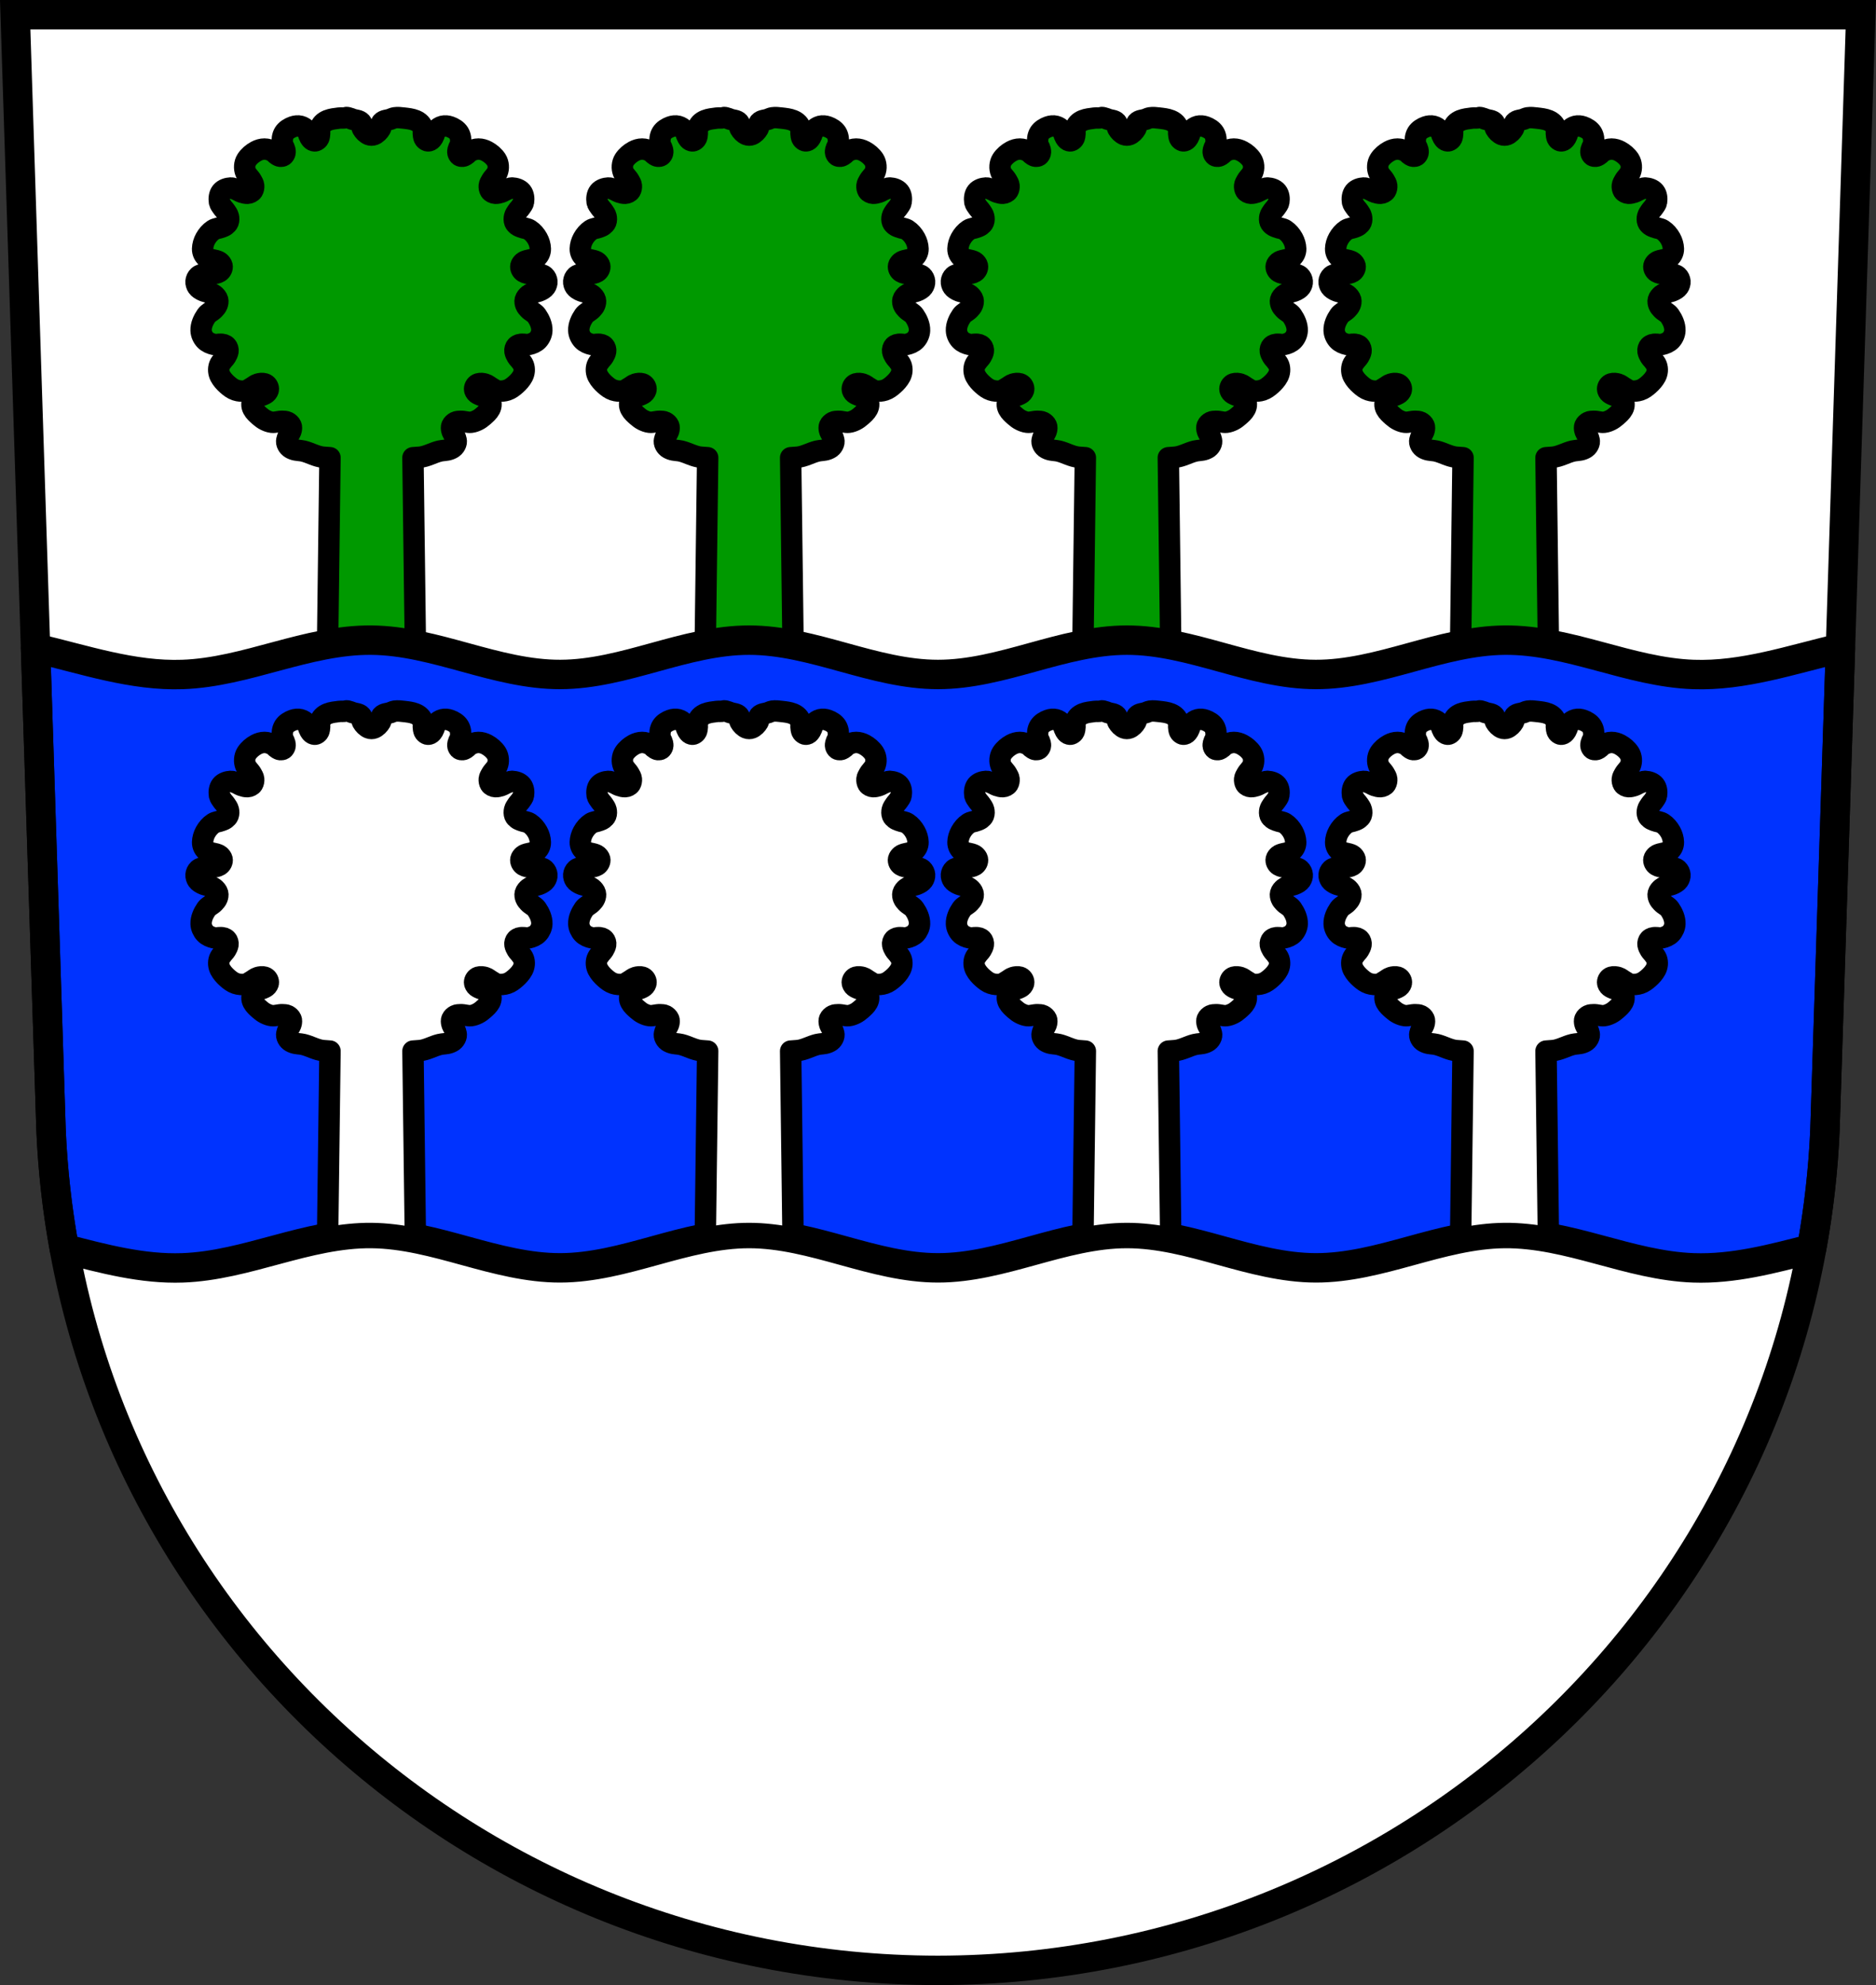 <?xml version="1.0" encoding="UTF-8" standalone="no"?>
<!-- Created with Inkscape (http://www.inkscape.org/) -->

<svg
   xmlns:dc="http://purl.org/dc/elements/1.1/"
   xmlns:cc="http://creativecommons.org/ns#"
   xmlns:rdf="http://www.w3.org/1999/02/22-rdf-syntax-ns#"
   xmlns:svg="http://www.w3.org/2000/svg"
   xmlns="http://www.w3.org/2000/svg"
   xmlns:sodipodi="http://sodipodi.sourceforge.net/DTD/sodipodi-0.dtd"
   xmlns:inkscape="http://www.inkscape.org/namespaces/inkscape"
   width="197.932mm"
   height="209.344mm"
   viewBox="0 0 701.334 741.769"
   id="svg7593"
   version="1.1"
   inkscape:version="0.91 r13725"
   sodipodi:docname="DEU Wehr Baden COA.svg">
  <rect x="0" y="0" width="701.334" height="741.769" fill="#333333" stroke="none"/>
  <defs
     id="defs7595">
    <inkscape:path-effect
       effect="spiro"
       id="path-effect8529"
       is_visible="true" />
    <inkscape:path-effect
       effect="spiro"
       id="path-effect8479"
       is_visible="true" />
    <inkscape:path-effect
       effect="spiro"
       id="path-effect8529-0"
       is_visible="true" />
  </defs>
  <sodipodi:namedview
     id="base"
     pagecolor="#ffffff"
     bordercolor="#666666"
     borderopacity="1.0"
     inkscape:pageopacity="0.0"
     inkscape:pageshadow="2"
     inkscape:zoom="0.72798991"
     inkscape:cx="350.66705"
     inkscape:cy="370.88434"
     inkscape:document-units="px"
     inkscape:current-layer="layer1"
     showgrid="false"
     inkscape:window-width="1366"
     inkscape:window-height="745"
     inkscape:window-x="-8"
     inkscape:window-y="-8"
     inkscape:window-maximized="1"
     fit-margin-top="0"
     fit-margin-left="0"
     fit-margin-right="0"
     fit-margin-bottom="0"
     inkscape:snap-midpoints="true"
     inkscape:snap-smooth-nodes="true"
     inkscape:object-nodes="true"
     inkscape:snap-nodes="true" />
  <g
     inkscape:label="Ebene 1"
     inkscape:groupmode="layer"
     id="layer1"
     transform="translate(-30.304,15.379)">
    <path
       style="fill:#ffffff;fill-rule:evenodd;stroke:none;stroke-width:11;stroke-opacity:1"
       inkscape:connector-curvature="0"
       d="m 35.983,-9.879 13.398,416.624 c 7.415,175.25 153.92,314.046 331.589,314.144 177.51,-0.215 324.069,-139.061 331.589,-314.144 l 13.398,-416.624 -344.979,0 z"
       id="path10563-0-3" />
    <path
       style="fill:#009900;fill-opacity:1;fill-rule:evenodd;stroke:#000000;stroke-width:8;stroke-linecap:butt;stroke-linejoin:round;stroke-miterlimit:4;stroke-dasharray:none;stroke-opacity:1"
       d="m 160.071,28.545 c -0.143,-0.021 -0.285,-0.024 -0.422,0.012 -0.806,0.283 -1.709,0.07 -2.555,0.186 -1.442,0.197 -2.933,0.313 -4.281,0.861 -0.672,0.274 -1.329,0.657 -1.828,1.184 -0.496,0.523 -0.867,1.185 -1.076,1.875 -0.253,0.832 -0.006,1.751 -0.178,2.604 -0.085,0.424 -0.161,0.881 -0.42,1.229 -0.254,0.341 -0.63,0.619 -1.037,0.74 -0.219,0.065 -0.462,0.028 -0.684,-0.027 -0.222,-0.056 -0.439,-0.158 -0.617,-0.301 -0.356,-0.285 -0.617,-0.678 -0.854,-1.068 -0.476,-0.786 -0.513,-1.826 -1.111,-2.523 -0.612,-0.713 -1.466,-1.286 -2.377,-1.516 -0.923,-0.233 -1.955,-0.117 -2.85,0.209 -1.249,0.455 -2.526,1.208 -3.232,2.334 -0.697,1.111 -0.817,2.569 -0.686,3.873 0.083,0.826 0.736,1.506 0.914,2.316 0.088,0.403 0.173,0.836 0.068,1.234 -0.103,0.391 -0.322,0.793 -0.656,1.021 -0.308,0.21 -0.724,0.256 -1.096,0.223 -0.376,-0.034 -0.727,-0.227 -1.053,-0.418 -0.656,-0.384 -1.095,-1.091 -1.771,-1.438 -0.949,-0.486 -2.02,-0.838 -3.086,-0.84 -1.077,-10e-4 -2.172,0.327 -3.119,0.84 -1.398,0.757 -2.691,1.845 -3.555,3.18 -0.435,0.672 -0.664,1.491 -0.727,2.289 -0.062,0.796 0.064,1.628 0.361,2.369 0.484,1.208 1.611,2.06 2.24,3.199 0.313,0.567 0.69,1.146 0.754,1.791 0.063,0.633 -0.057,1.322 -0.381,1.869 -0.186,0.315 -0.514,0.538 -0.838,0.709 -0.324,0.171 -0.694,0.277 -1.061,0.293 -0.73,0.033 -1.462,-0.17 -2.158,-0.393 -0.703,-0.225 -1.315,-0.677 -2.004,-0.943 -0.685,-0.264 -1.372,-0.682 -2.105,-0.645 -1.269,0.065 -2.71,0.496 -3.512,1.482 -0.802,0.986 -0.926,2.485 -0.734,3.742 0.107,0.701 0.622,1.279 1.012,1.871 0.391,0.595 0.934,1.08 1.324,1.676 0.389,0.593 0.844,1.184 1.004,1.875 0.158,0.68 0.179,1.442 -0.074,2.092 -0.193,0.496 -0.616,0.89 -1.037,1.215 -0.425,0.328 -0.954,0.499 -1.451,0.701 -0.998,0.406 -2.164,0.433 -3.064,1.023 -1.225,0.803 -2.232,1.983 -2.939,3.266 -0.633,1.147 -1.033,2.473 -1.068,3.783 -0.018,0.656 0.137,1.336 0.434,1.922 0.296,0.584 0.754,1.104 1.289,1.48 0.447,0.315 1.006,0.438 1.529,0.596 0.526,0.159 1.089,0.181 1.611,0.352 0.52,0.169 1.08,0.313 1.5,0.662 0.413,0.343 0.788,0.807 0.91,1.33 0.1,0.43 9.9e-4,0.911 -0.186,1.311 -0.188,0.403 -0.513,0.758 -0.893,0.99 -0.756,0.462 -1.69,0.568 -2.568,0.684 -0.891,0.118 -1.811,-0.156 -2.695,0.006 -0.867,0.158 -1.826,0.334 -2.477,0.93 -0.517,0.473 -0.852,1.196 -0.91,1.895 -0.059,0.7 0.184,1.448 0.584,2.025 0.437,0.631 1.165,1.02 1.846,1.375 0.688,0.359 1.486,0.453 2.209,0.734 0.72,0.28 1.515,0.463 2.115,0.949 0.59,0.478 1.147,1.106 1.342,1.84 0.161,0.606 0.015,1.284 -0.211,1.869 -0.228,0.591 -0.681,1.078 -1.111,1.543 -0.866,0.936 -2.199,1.418 -2.924,2.467 -1.116,1.615 -2.023,3.591 -1.959,5.553 0.042,1.275 0.632,2.59 1.506,3.52 0.867,0.922 2.155,1.438 3.393,1.707 0.775,0.168 1.586,-0.126 2.379,-0.092 0.395,0.017 0.803,0.021 1.178,0.148 0.372,0.126 0.742,0.315 1.018,0.596 0.24,0.244 0.404,0.568 0.502,0.896 0.098,0.329 0.128,0.689 0.072,1.027 -0.11,0.676 -0.439,1.308 -0.789,1.896 -0.353,0.595 -0.899,1.054 -1.301,1.617 -0.399,0.56 -0.865,1.1 -1.098,1.748 -0.231,0.644 -0.316,1.354 -0.264,2.037 0.053,0.685 0.254,1.373 0.576,1.98 0.643,1.212 1.599,2.261 2.627,3.17 0.937,0.829 1.974,1.63 3.162,2.023 1.173,0.389 2.488,0.513 3.697,0.262 0.843,-0.175 1.536,-0.779 2.291,-1.193 0.756,-0.416 1.413,-1.052 2.24,-1.297 0.811,-0.24 1.723,-0.369 2.533,-0.127 0.409,0.122 0.784,0.41 1.035,0.756 0.249,0.343 0.387,0.785 0.393,1.209 0.004,0.295 -0.111,0.589 -0.25,0.85 -0.14,0.262 -0.339,0.498 -0.57,0.684 -0.461,0.371 -1.031,0.59 -1.576,0.82 -0.549,0.232 -1.163,0.297 -1.697,0.562 -0.528,0.262 -1.101,0.533 -1.459,1.002 -0.367,0.481 -0.567,1.109 -0.598,1.713 -0.031,0.609 0.141,1.24 0.426,1.779 0.569,1.08 1.542,1.907 2.457,2.715 0.648,0.572 1.352,1.1 2.125,1.486 0.768,0.383 1.596,0.702 2.449,0.799 1.298,0.148 2.599,-0.394 3.904,-0.348 0.648,0.023 1.343,0.015 1.922,0.309 0.569,0.289 1.107,0.76 1.359,1.346 0.214,0.497 0.142,1.092 0.037,1.623 -0.106,0.538 -0.425,1.011 -0.66,1.506 -0.235,0.496 -0.579,0.945 -0.75,1.467 -0.169,0.517 -0.346,1.074 -0.26,1.611 0.098,0.612 0.43,1.201 0.855,1.652 0.43,0.457 1.029,0.745 1.617,0.963 1.184,0.439 2.504,0.358 3.732,0.65 2.546,0.607 4.902,2.091 7.512,2.287 0.784,0.059 1.625,0.123 2.457,0.186 l -1.035,80.164 33.086,0 -1.035,-80.164 c 0.832,-0.062 1.673,-0.127 2.457,-0.186 2.61,-0.197 4.966,-1.68 7.512,-2.287 1.228,-0.293 2.548,-0.212 3.732,-0.65 0.588,-0.218 1.187,-0.505 1.617,-0.961 0.426,-0.452 0.757,-1.041 0.855,-1.654 0.086,-0.537 -0.091,-1.094 -0.26,-1.611 -0.171,-0.522 -0.515,-0.971 -0.75,-1.467 -0.235,-0.495 -0.554,-0.968 -0.66,-1.506 -0.105,-0.53 -0.177,-1.125 0.037,-1.621 0.252,-0.586 0.791,-1.057 1.359,-1.346 0.579,-0.294 1.273,-0.286 1.922,-0.309 1.306,-0.046 2.606,0.496 3.904,0.348 0.853,-0.097 1.681,-0.417 2.449,-0.801 0.773,-0.386 1.477,-0.915 2.125,-1.486 0.915,-0.807 1.888,-1.635 2.457,-2.715 0.284,-0.539 0.457,-1.17 0.426,-1.779 -0.031,-0.603 -0.231,-1.231 -0.598,-1.711 -0.358,-0.469 -0.929,-0.741 -1.457,-1.004 -0.534,-0.266 -1.15,-0.33 -1.699,-0.562 -0.546,-0.231 -1.115,-0.449 -1.576,-0.82 -0.231,-0.186 -0.43,-0.422 -0.57,-0.684 -0.139,-0.26 -0.254,-0.554 -0.25,-0.85 0.006,-0.424 0.144,-0.866 0.393,-1.209 0.251,-0.346 0.626,-0.634 1.035,-0.756 0.81,-0.242 1.722,-0.113 2.533,0.127 0.827,0.245 1.484,0.881 2.24,1.297 0.755,0.415 1.448,1.018 2.291,1.193 1.21,0.251 2.524,0.127 3.697,-0.262 1.188,-0.394 2.225,-1.195 3.162,-2.023 1.028,-0.909 1.984,-1.958 2.627,-3.17 0.322,-0.607 0.523,-1.294 0.576,-1.979 0.053,-0.683 -0.032,-1.393 -0.264,-2.037 -0.233,-0.648 -0.698,-1.189 -1.098,-1.75 -0.401,-0.563 -0.948,-1.021 -1.301,-1.615 -0.35,-0.589 -0.679,-1.222 -0.789,-1.898 -0.055,-0.339 -0.026,-0.698 0.072,-1.027 0.098,-0.328 0.262,-0.651 0.502,-0.895 0.275,-0.28 0.646,-0.469 1.018,-0.596 0.375,-0.128 0.782,-0.133 1.178,-0.15 0.793,-0.035 1.603,0.26 2.379,0.092 1.237,-0.268 2.526,-0.783 3.393,-1.705 0.874,-0.93 1.464,-2.246 1.506,-3.521 0.064,-1.962 -0.843,-3.938 -1.959,-5.553 -0.725,-1.049 -2.057,-1.531 -2.924,-2.467 -0.431,-0.465 -0.883,-0.952 -1.111,-1.543 -0.226,-0.585 -0.371,-1.263 -0.211,-1.869 0.194,-0.734 0.752,-1.362 1.342,-1.84 0.6,-0.487 1.395,-0.669 2.115,-0.949 0.723,-0.282 1.521,-0.376 2.209,-0.734 0.68,-0.355 1.409,-0.744 1.846,-1.375 0.4,-0.578 0.643,-1.325 0.584,-2.025 -0.059,-0.698 -0.393,-1.422 -0.91,-1.895 -0.651,-0.595 -1.609,-0.77 -2.477,-0.928 -0.884,-0.161 -1.805,0.112 -2.695,-0.006 -0.878,-0.116 -1.813,-0.223 -2.568,-0.686 -0.379,-0.232 -0.703,-0.588 -0.891,-0.99 -0.187,-0.4 -0.288,-0.881 -0.188,-1.311 0.122,-0.523 0.497,-0.987 0.91,-1.33 0.42,-0.349 0.981,-0.491 1.5,-0.66 0.523,-0.171 1.085,-0.194 1.611,-0.354 0.524,-0.158 1.083,-0.281 1.531,-0.596 0.535,-0.376 0.992,-0.896 1.287,-1.479 0.297,-0.586 0.451,-1.267 0.434,-1.924 -0.035,-1.31 -0.435,-2.636 -1.068,-3.783 -0.707,-1.282 -1.714,-2.463 -2.939,-3.266 -0.901,-0.59 -2.067,-0.618 -3.064,-1.023 -0.498,-0.202 -1.026,-0.373 -1.451,-0.701 -0.422,-0.325 -0.844,-0.719 -1.037,-1.215 -0.253,-0.65 -0.232,-1.412 -0.074,-2.092 0.16,-0.691 0.615,-1.282 1.004,-1.875 0.391,-0.596 0.934,-1.081 1.326,-1.676 0.39,-0.592 0.903,-1.17 1.01,-1.871 0.191,-1.256 0.067,-2.754 -0.734,-3.74 -0.801,-0.986 -2.243,-1.419 -3.512,-1.484 -0.733,-0.038 -1.421,0.38 -2.105,0.645 -0.689,0.266 -1.301,0.718 -2.004,0.943 -0.696,0.223 -1.428,0.425 -2.158,0.393 -0.366,-0.016 -0.736,-0.122 -1.061,-0.293 -0.324,-0.171 -0.651,-0.394 -0.838,-0.709 -0.324,-0.547 -0.444,-1.236 -0.381,-1.869 0.064,-0.645 0.442,-1.224 0.756,-1.791 0.629,-1.139 1.754,-1.99 2.238,-3.197 0.297,-0.742 0.423,-1.573 0.361,-2.369 -0.062,-0.799 -0.292,-1.618 -0.727,-2.291 -0.863,-1.335 -2.155,-2.423 -3.553,-3.18 -0.947,-0.513 -2.044,-0.841 -3.121,-0.84 -1.066,0.002 -2.137,0.354 -3.086,0.84 -0.677,0.347 -1.115,1.053 -1.771,1.438 -0.326,0.191 -0.677,0.385 -1.053,0.418 -0.371,0.033 -0.788,-0.012 -1.096,-0.223 -0.334,-0.229 -0.553,-0.63 -0.656,-1.021 -0.105,-0.398 -0.02,-0.832 0.068,-1.234 0.178,-0.811 0.833,-1.49 0.916,-2.316 0.131,-1.304 0.009,-2.761 -0.688,-3.871 -0.707,-1.126 -1.984,-1.879 -3.232,-2.334 -0.895,-0.326 -1.926,-0.444 -2.85,-0.211 -0.911,0.23 -1.765,0.802 -2.377,1.516 -0.598,0.698 -0.636,1.737 -1.111,2.523 -0.236,0.39 -0.497,0.785 -0.854,1.07 -0.179,0.143 -0.395,0.245 -0.617,0.301 -0.221,0.055 -0.465,0.091 -0.684,0.025 -0.407,-0.122 -0.783,-0.4 -1.037,-0.74 -0.258,-0.347 -0.335,-0.803 -0.42,-1.227 -0.172,-0.853 0.077,-1.773 -0.176,-2.605 -0.209,-0.69 -0.582,-1.352 -1.078,-1.875 -0.5,-0.527 -1.156,-0.91 -1.828,-1.184 -1.348,-0.549 -2.835,-0.694 -4.281,-0.861 -1.127,-0.131 -2.28,-0.279 -3.402,-0.109 -0.56,0.084 -1.073,0.362 -1.605,0.553 -1.071,0.383 -2.448,0.334 -3.197,1.189 -0.513,0.586 -0.129,1.604 -0.518,2.279 -0.559,0.973 -1.419,1.884 -2.463,2.295 -0.557,0.219 -1.24,0.218 -1.797,-0.002 -1.044,-0.411 -1.903,-1.321 -2.463,-2.293 -0.389,-0.675 -0.005,-1.693 -0.518,-2.279 -0.749,-0.856 -2.126,-0.808 -3.197,-1.191 -0.533,-0.191 -1.052,-0.433 -1.605,-0.551 -0.139,-0.03 -0.283,-0.067 -0.426,-0.088 z m 141.195,0 c -0.143,-0.021 -0.285,-0.024 -0.422,0.012 -0.806,0.283 -1.709,0.07 -2.555,0.186 -1.442,0.197 -2.933,0.313 -4.281,0.861 -0.672,0.274 -1.329,0.657 -1.828,1.184 -0.496,0.523 -0.867,1.185 -1.076,1.875 -0.253,0.832 -0.006,1.751 -0.178,2.604 -0.085,0.424 -0.161,0.881 -0.42,1.229 -0.254,0.341 -0.63,0.619 -1.037,0.74 -0.219,0.065 -0.462,0.028 -0.684,-0.027 -0.222,-0.056 -0.439,-0.158 -0.617,-0.301 -0.356,-0.285 -0.617,-0.678 -0.854,-1.068 -0.476,-0.786 -0.513,-1.826 -1.111,-2.523 -0.612,-0.713 -1.466,-1.286 -2.377,-1.516 -0.923,-0.233 -1.955,-0.117 -2.85,0.209 -1.249,0.455 -2.526,1.208 -3.232,2.334 -0.697,1.111 -0.817,2.569 -0.686,3.873 0.083,0.826 0.736,1.506 0.914,2.316 0.088,0.403 0.173,0.836 0.068,1.234 -0.103,0.391 -0.322,0.793 -0.656,1.021 -0.308,0.21 -0.724,0.256 -1.096,0.223 -0.376,-0.034 -0.727,-0.227 -1.053,-0.418 -0.656,-0.384 -1.095,-1.091 -1.771,-1.438 -0.949,-0.486 -2.02,-0.838 -3.086,-0.84 -1.077,-10e-4 -2.172,0.327 -3.119,0.84 -1.398,0.757 -2.691,1.845 -3.555,3.18 -0.435,0.672 -0.664,1.491 -0.727,2.289 -0.062,0.796 0.064,1.628 0.361,2.369 0.484,1.208 1.611,2.06 2.24,3.199 0.313,0.567 0.69,1.146 0.754,1.791 0.063,0.633 -0.057,1.322 -0.381,1.869 -0.186,0.315 -0.514,0.538 -0.838,0.709 -0.324,0.171 -0.694,0.277 -1.061,0.293 -0.73,0.033 -1.462,-0.17 -2.158,-0.393 -0.703,-0.225 -1.315,-0.677 -2.004,-0.943 -0.685,-0.264 -1.372,-0.682 -2.105,-0.645 -1.269,0.065 -2.71,0.496 -3.512,1.482 -0.802,0.986 -0.926,2.485 -0.734,3.742 0.107,0.701 0.622,1.279 1.012,1.871 0.391,0.595 0.934,1.08 1.324,1.676 0.389,0.593 0.844,1.184 1.004,1.875 0.158,0.68 0.179,1.442 -0.074,2.092 -0.193,0.496 -0.616,0.89 -1.037,1.215 -0.425,0.328 -0.954,0.499 -1.451,0.701 -0.998,0.406 -2.164,0.433 -3.064,1.023 -1.225,0.803 -2.232,1.983 -2.939,3.266 -0.633,1.147 -1.033,2.473 -1.068,3.783 -0.018,0.656 0.137,1.336 0.434,1.922 0.296,0.584 0.754,1.104 1.289,1.48 0.447,0.315 1.006,0.438 1.529,0.596 0.526,0.159 1.089,0.181 1.611,0.352 0.52,0.169 1.08,0.313 1.5,0.662 0.413,0.343 0.788,0.807 0.91,1.33 0.1,0.43 9.9e-4,0.911 -0.186,1.311 -0.188,0.403 -0.513,0.758 -0.893,0.99 -0.756,0.462 -1.69,0.568 -2.568,0.684 -0.891,0.118 -1.811,-0.156 -2.695,0.006 -0.867,0.158 -1.826,0.334 -2.477,0.93 -0.517,0.473 -0.852,1.196 -0.91,1.895 -0.059,0.7 0.184,1.448 0.584,2.025 0.437,0.631 1.165,1.02 1.846,1.375 0.688,0.359 1.486,0.453 2.209,0.734 0.72,0.28 1.515,0.463 2.115,0.949 0.59,0.478 1.147,1.106 1.342,1.84 0.161,0.606 0.015,1.284 -0.211,1.869 -0.228,0.591 -0.681,1.078 -1.111,1.543 -0.866,0.936 -2.199,1.418 -2.924,2.467 -1.116,1.615 -2.023,3.591 -1.959,5.553 0.042,1.275 0.632,2.59 1.506,3.52 0.867,0.922 2.155,1.438 3.393,1.707 0.775,0.168 1.586,-0.126 2.379,-0.092 0.395,0.017 0.803,0.021 1.178,0.148 0.372,0.126 0.742,0.315 1.018,0.596 0.24,0.244 0.404,0.568 0.502,0.896 0.098,0.329 0.128,0.689 0.072,1.027 -0.11,0.676 -0.439,1.308 -0.789,1.896 -0.353,0.595 -0.899,1.054 -1.301,1.617 -0.399,0.56 -0.865,1.1 -1.098,1.748 -0.231,0.644 -0.316,1.354 -0.264,2.037 0.053,0.685 0.254,1.373 0.576,1.98 0.643,1.212 1.599,2.261 2.627,3.17 0.937,0.829 1.974,1.63 3.162,2.023 1.173,0.389 2.488,0.513 3.697,0.262 0.843,-0.175 1.536,-0.779 2.291,-1.193 0.756,-0.416 1.413,-1.052 2.24,-1.297 0.811,-0.24 1.723,-0.369 2.533,-0.127 0.409,0.122 0.784,0.41 1.035,0.756 0.249,0.343 0.387,0.785 0.393,1.209 0.004,0.295 -0.111,0.589 -0.25,0.85 -0.14,0.262 -0.339,0.498 -0.57,0.684 -0.461,0.371 -1.031,0.59 -1.576,0.82 -0.549,0.232 -1.163,0.297 -1.697,0.562 -0.528,0.262 -1.101,0.533 -1.459,1.002 -0.367,0.481 -0.567,1.109 -0.598,1.713 -0.031,0.609 0.141,1.24 0.426,1.779 0.569,1.08 1.542,1.907 2.457,2.715 0.648,0.572 1.352,1.1 2.125,1.486 0.768,0.383 1.596,0.702 2.449,0.799 1.298,0.148 2.599,-0.394 3.904,-0.348 0.648,0.023 1.343,0.015 1.922,0.309 0.569,0.289 1.107,0.76 1.359,1.346 0.214,0.497 0.142,1.092 0.037,1.623 -0.106,0.538 -0.425,1.011 -0.66,1.506 -0.235,0.496 -0.579,0.945 -0.75,1.467 -0.169,0.517 -0.346,1.074 -0.26,1.611 0.098,0.612 0.43,1.201 0.855,1.652 0.43,0.457 1.029,0.745 1.617,0.963 1.184,0.439 2.504,0.358 3.732,0.65 2.546,0.607 4.902,2.091 7.512,2.287 0.784,0.059 1.625,0.123 2.457,0.186 l -1.035,80.164 33.086,0 -1.035,-80.164 c 0.832,-0.062 1.673,-0.127 2.457,-0.186 2.61,-0.197 4.966,-1.68 7.512,-2.287 1.228,-0.293 2.548,-0.212 3.732,-0.65 0.588,-0.218 1.187,-0.505 1.617,-0.961 0.426,-0.452 0.757,-1.041 0.855,-1.654 0.086,-0.537 -0.091,-1.094 -0.26,-1.611 -0.171,-0.522 -0.515,-0.971 -0.75,-1.467 -0.235,-0.495 -0.554,-0.968 -0.66,-1.506 -0.105,-0.53 -0.177,-1.125 0.037,-1.621 0.252,-0.586 0.791,-1.057 1.359,-1.346 0.579,-0.294 1.273,-0.286 1.922,-0.309 1.306,-0.046 2.606,0.496 3.904,0.348 0.853,-0.097 1.681,-0.417 2.449,-0.801 0.773,-0.386 1.477,-0.915 2.125,-1.486 0.915,-0.807 1.888,-1.635 2.457,-2.715 0.284,-0.539 0.457,-1.17 0.426,-1.779 -0.031,-0.603 -0.231,-1.231 -0.598,-1.711 -0.358,-0.469 -0.929,-0.741 -1.457,-1.004 -0.534,-0.266 -1.15,-0.33 -1.699,-0.562 -0.546,-0.231 -1.115,-0.449 -1.576,-0.82 -0.231,-0.186 -0.43,-0.422 -0.57,-0.684 -0.139,-0.26 -0.254,-0.554 -0.25,-0.85 0.006,-0.424 0.144,-0.866 0.393,-1.209 0.251,-0.346 0.626,-0.634 1.035,-0.756 0.81,-0.242 1.722,-0.113 2.533,0.127 0.827,0.245 1.484,0.881 2.24,1.297 0.755,0.415 1.448,1.018 2.291,1.193 1.21,0.251 2.524,0.127 3.697,-0.262 1.188,-0.394 2.225,-1.195 3.162,-2.023 1.028,-0.909 1.984,-1.958 2.627,-3.17 0.322,-0.607 0.523,-1.294 0.576,-1.979 0.053,-0.683 -0.032,-1.393 -0.264,-2.037 -0.233,-0.648 -0.698,-1.189 -1.098,-1.75 -0.401,-0.563 -0.948,-1.021 -1.301,-1.615 -0.35,-0.589 -0.679,-1.222 -0.789,-1.898 -0.055,-0.339 -0.026,-0.698 0.072,-1.027 0.098,-0.328 0.262,-0.651 0.502,-0.895 0.275,-0.28 0.646,-0.469 1.018,-0.596 0.375,-0.128 0.782,-0.133 1.178,-0.15 0.793,-0.035 1.603,0.26 2.379,0.092 1.237,-0.268 2.526,-0.783 3.393,-1.705 0.874,-0.93 1.464,-2.246 1.506,-3.521 0.064,-1.962 -0.843,-3.938 -1.959,-5.553 -0.725,-1.049 -2.057,-1.531 -2.924,-2.467 -0.431,-0.465 -0.883,-0.952 -1.111,-1.543 -0.226,-0.585 -0.371,-1.263 -0.211,-1.869 0.194,-0.734 0.752,-1.362 1.342,-1.84 0.6,-0.487 1.395,-0.669 2.115,-0.949 0.723,-0.282 1.521,-0.376 2.209,-0.734 0.68,-0.355 1.409,-0.744 1.846,-1.375 0.4,-0.578 0.643,-1.325 0.584,-2.025 -0.059,-0.698 -0.393,-1.422 -0.91,-1.895 -0.651,-0.595 -1.609,-0.77 -2.477,-0.928 -0.884,-0.161 -1.805,0.112 -2.695,-0.006 -0.878,-0.116 -1.813,-0.223 -2.568,-0.686 -0.379,-0.232 -0.703,-0.588 -0.891,-0.99 -0.187,-0.4 -0.288,-0.881 -0.188,-1.311 0.122,-0.523 0.497,-0.987 0.91,-1.33 0.42,-0.349 0.981,-0.491 1.5,-0.66 0.523,-0.171 1.085,-0.194 1.611,-0.354 0.524,-0.158 1.083,-0.281 1.531,-0.596 0.535,-0.376 0.992,-0.896 1.287,-1.479 0.297,-0.586 0.451,-1.267 0.434,-1.924 -0.035,-1.31 -0.435,-2.636 -1.068,-3.783 -0.707,-1.282 -1.714,-2.463 -2.939,-3.266 -0.901,-0.59 -2.067,-0.618 -3.064,-1.023 -0.498,-0.202 -1.026,-0.373 -1.451,-0.701 -0.422,-0.325 -0.844,-0.719 -1.037,-1.215 -0.253,-0.65 -0.232,-1.412 -0.074,-2.092 0.16,-0.691 0.615,-1.282 1.004,-1.875 0.391,-0.596 0.934,-1.081 1.326,-1.676 0.39,-0.592 0.903,-1.17 1.01,-1.871 0.191,-1.256 0.067,-2.754 -0.734,-3.74 -0.801,-0.986 -2.243,-1.419 -3.512,-1.484 -0.733,-0.038 -1.421,0.38 -2.105,0.645 -0.689,0.266 -1.301,0.718 -2.004,0.943 -0.696,0.223 -1.428,0.425 -2.158,0.393 -0.366,-0.016 -0.736,-0.122 -1.061,-0.293 -0.324,-0.171 -0.651,-0.394 -0.838,-0.709 -0.324,-0.547 -0.444,-1.236 -0.381,-1.869 0.064,-0.645 0.442,-1.224 0.756,-1.791 0.629,-1.139 1.754,-1.99 2.238,-3.197 0.297,-0.742 0.423,-1.573 0.361,-2.369 -0.062,-0.799 -0.292,-1.618 -0.727,-2.291 -0.863,-1.335 -2.155,-2.423 -3.553,-3.18 -0.947,-0.513 -2.044,-0.841 -3.121,-0.84 -1.066,0.002 -2.137,0.354 -3.086,0.84 -0.677,0.347 -1.115,1.053 -1.771,1.438 -0.326,0.191 -0.677,0.385 -1.053,0.418 -0.371,0.033 -0.788,-0.012 -1.096,-0.223 -0.334,-0.229 -0.553,-0.63 -0.656,-1.021 -0.105,-0.398 -0.02,-0.832 0.068,-1.234 0.178,-0.811 0.833,-1.49 0.916,-2.316 0.131,-1.304 0.009,-2.761 -0.688,-3.871 -0.707,-1.126 -1.984,-1.879 -3.232,-2.334 -0.895,-0.326 -1.926,-0.444 -2.85,-0.211 -0.911,0.23 -1.765,0.802 -2.377,1.516 -0.598,0.698 -0.636,1.737 -1.111,2.523 -0.236,0.39 -0.497,0.785 -0.854,1.07 -0.179,0.143 -0.395,0.245 -0.617,0.301 -0.221,0.055 -0.465,0.091 -0.684,0.025 -0.407,-0.122 -0.783,-0.4 -1.037,-0.74 -0.258,-0.347 -0.335,-0.803 -0.42,-1.227 -0.172,-0.853 0.077,-1.773 -0.176,-2.605 -0.209,-0.69 -0.582,-1.352 -1.078,-1.875 -0.5,-0.527 -1.156,-0.91 -1.828,-1.184 -1.348,-0.549 -2.835,-0.694 -4.281,-0.861 -1.127,-0.131 -2.28,-0.279 -3.402,-0.109 -0.56,0.084 -1.073,0.362 -1.605,0.553 -1.071,0.383 -2.448,0.334 -3.197,1.189 -0.513,0.586 -0.129,1.604 -0.518,2.279 -0.559,0.973 -1.419,1.884 -2.463,2.295 -0.557,0.219 -1.24,0.218 -1.797,-0.002 -1.044,-0.411 -1.903,-1.321 -2.463,-2.293 -0.389,-0.675 -0.005,-1.693 -0.518,-2.279 -0.749,-0.856 -2.126,-0.808 -3.197,-1.191 -0.533,-0.191 -1.052,-0.433 -1.605,-0.551 -0.139,-0.03 -0.283,-0.067 -0.426,-0.088 z m 141.193,0 c -0.143,-0.021 -0.285,-0.024 -0.422,0.012 -0.806,0.283 -1.709,0.07 -2.555,0.186 -1.442,0.197 -2.933,0.313 -4.281,0.861 -0.672,0.274 -1.329,0.657 -1.828,1.184 -0.496,0.523 -0.867,1.185 -1.076,1.875 -0.253,0.832 -0.006,1.751 -0.178,2.604 -0.085,0.424 -0.161,0.881 -0.42,1.229 -0.254,0.341 -0.63,0.619 -1.037,0.74 -0.219,0.065 -0.462,0.028 -0.684,-0.027 -0.222,-0.056 -0.439,-0.158 -0.617,-0.301 -0.356,-0.285 -0.617,-0.678 -0.854,-1.068 -0.476,-0.786 -0.513,-1.826 -1.111,-2.523 -0.612,-0.713 -1.466,-1.286 -2.377,-1.516 -0.923,-0.233 -1.955,-0.117 -2.85,0.209 -1.249,0.455 -2.526,1.208 -3.232,2.334 -0.697,1.111 -0.817,2.569 -0.686,3.873 0.083,0.826 0.736,1.506 0.914,2.316 0.088,0.403 0.173,0.836 0.068,1.234 -0.103,0.391 -0.322,0.793 -0.656,1.021 -0.308,0.21 -0.724,0.256 -1.096,0.223 -0.376,-0.034 -0.727,-0.227 -1.053,-0.418 -0.656,-0.384 -1.095,-1.091 -1.771,-1.438 -0.949,-0.486 -2.02,-0.838 -3.086,-0.84 -1.077,-10e-4 -2.172,0.327 -3.119,0.84 -1.398,0.757 -2.691,1.845 -3.555,3.18 -0.435,0.672 -0.664,1.491 -0.727,2.289 -0.062,0.796 0.064,1.628 0.361,2.369 0.484,1.208 1.611,2.06 2.24,3.199 0.313,0.567 0.69,1.146 0.754,1.791 0.063,0.633 -0.057,1.322 -0.381,1.869 -0.186,0.315 -0.514,0.538 -0.838,0.709 -0.324,0.171 -0.694,0.277 -1.061,0.293 -0.73,0.033 -1.462,-0.17 -2.158,-0.393 -0.703,-0.225 -1.315,-0.677 -2.004,-0.943 -0.685,-0.264 -1.372,-0.682 -2.105,-0.645 -1.269,0.065 -2.71,0.496 -3.512,1.482 -0.802,0.986 -0.926,2.485 -0.734,3.742 0.107,0.701 0.622,1.279 1.012,1.871 0.391,0.595 0.934,1.08 1.324,1.676 0.389,0.593 0.844,1.184 1.004,1.875 0.158,0.68 0.179,1.442 -0.074,2.092 -0.193,0.496 -0.616,0.89 -1.037,1.215 -0.425,0.328 -0.954,0.499 -1.451,0.701 -0.998,0.406 -2.164,0.433 -3.064,1.023 -1.225,0.803 -2.232,1.983 -2.939,3.266 -0.633,1.147 -1.033,2.473 -1.068,3.783 -0.018,0.656 0.137,1.336 0.434,1.922 0.296,0.584 0.754,1.104 1.289,1.48 0.447,0.315 1.006,0.438 1.529,0.596 0.526,0.159 1.089,0.181 1.611,0.352 0.52,0.169 1.08,0.313 1.5,0.662 0.413,0.343 0.788,0.807 0.91,1.33 0.1,0.43 9.9e-4,0.911 -0.186,1.311 -0.188,0.403 -0.513,0.758 -0.893,0.99 -0.756,0.462 -1.69,0.568 -2.568,0.684 -0.891,0.118 -1.811,-0.156 -2.695,0.006 -0.867,0.158 -1.826,0.334 -2.477,0.93 -0.517,0.473 -0.852,1.196 -0.91,1.895 -0.059,0.7 0.184,1.448 0.584,2.025 0.437,0.631 1.165,1.02 1.846,1.375 0.688,0.359 1.486,0.453 2.209,0.734 0.72,0.28 1.515,0.463 2.115,0.949 0.59,0.478 1.147,1.106 1.342,1.84 0.161,0.606 0.015,1.284 -0.211,1.869 -0.228,0.591 -0.681,1.078 -1.111,1.543 -0.866,0.936 -2.199,1.418 -2.924,2.467 -1.116,1.615 -2.023,3.591 -1.959,5.553 0.042,1.275 0.632,2.59 1.506,3.52 0.867,0.922 2.155,1.438 3.393,1.707 0.775,0.168 1.586,-0.126 2.379,-0.092 0.395,0.017 0.803,0.021 1.178,0.148 0.372,0.126 0.742,0.315 1.018,0.596 0.24,0.244 0.404,0.568 0.502,0.896 0.098,0.329 0.128,0.689 0.072,1.027 -0.11,0.676 -0.439,1.308 -0.789,1.896 -0.353,0.595 -0.899,1.054 -1.301,1.617 -0.399,0.56 -0.865,1.1 -1.098,1.748 -0.231,0.644 -0.316,1.354 -0.264,2.037 0.053,0.685 0.254,1.373 0.576,1.98 0.643,1.212 1.599,2.261 2.627,3.17 0.937,0.829 1.974,1.63 3.162,2.023 1.173,0.389 2.488,0.513 3.697,0.262 0.843,-0.175 1.536,-0.779 2.291,-1.193 0.756,-0.416 1.413,-1.052 2.24,-1.297 0.811,-0.24 1.723,-0.369 2.533,-0.127 0.409,0.122 0.784,0.41 1.035,0.756 0.249,0.343 0.387,0.785 0.393,1.209 0.004,0.295 -0.111,0.589 -0.25,0.85 -0.14,0.262 -0.339,0.498 -0.57,0.684 -0.461,0.371 -1.031,0.59 -1.576,0.82 -0.549,0.232 -1.163,0.297 -1.697,0.562 -0.528,0.262 -1.101,0.533 -1.459,1.002 -0.367,0.481 -0.567,1.109 -0.598,1.713 -0.031,0.609 0.141,1.24 0.426,1.779 0.569,1.08 1.542,1.907 2.457,2.715 0.648,0.572 1.352,1.1 2.125,1.486 0.768,0.383 1.596,0.702 2.449,0.799 1.298,0.148 2.599,-0.394 3.904,-0.348 0.648,0.023 1.343,0.015 1.922,0.309 0.569,0.289 1.107,0.76 1.359,1.346 0.214,0.497 0.142,1.092 0.037,1.623 -0.106,0.538 -0.425,1.011 -0.66,1.506 -0.235,0.496 -0.579,0.945 -0.75,1.467 -0.169,0.517 -0.346,1.074 -0.26,1.611 0.098,0.612 0.43,1.201 0.855,1.652 0.43,0.457 1.029,0.745 1.617,0.963 1.184,0.439 2.504,0.358 3.732,0.65 2.546,0.607 4.902,2.091 7.512,2.287 0.784,0.059 1.625,0.123 2.457,0.186 l -1.035,80.164 33.086,0 -1.035,-80.164 c 0.832,-0.062 1.673,-0.127 2.457,-0.186 2.61,-0.197 4.966,-1.68 7.512,-2.287 1.228,-0.293 2.548,-0.212 3.732,-0.65 0.588,-0.218 1.187,-0.505 1.617,-0.961 0.426,-0.452 0.757,-1.041 0.855,-1.654 0.086,-0.537 -0.091,-1.094 -0.26,-1.611 -0.171,-0.522 -0.515,-0.971 -0.75,-1.467 -0.235,-0.495 -0.554,-0.968 -0.66,-1.506 -0.105,-0.53 -0.177,-1.125 0.037,-1.621 0.252,-0.586 0.791,-1.057 1.359,-1.346 0.579,-0.294 1.273,-0.286 1.922,-0.309 1.306,-0.046 2.606,0.496 3.904,0.348 0.853,-0.097 1.681,-0.417 2.449,-0.801 0.773,-0.386 1.477,-0.915 2.125,-1.486 0.915,-0.807 1.888,-1.635 2.457,-2.715 0.284,-0.539 0.457,-1.17 0.426,-1.779 -0.031,-0.603 -0.231,-1.231 -0.598,-1.711 -0.358,-0.469 -0.929,-0.741 -1.457,-1.004 -0.534,-0.266 -1.15,-0.33 -1.699,-0.562 -0.546,-0.231 -1.115,-0.449 -1.576,-0.82 -0.231,-0.186 -0.43,-0.422 -0.57,-0.684 -0.139,-0.26 -0.254,-0.554 -0.25,-0.85 0.006,-0.424 0.144,-0.866 0.393,-1.209 0.251,-0.346 0.626,-0.634 1.035,-0.756 0.81,-0.242 1.722,-0.113 2.533,0.127 0.827,0.245 1.484,0.881 2.24,1.297 0.755,0.415 1.448,1.018 2.291,1.193 1.21,0.251 2.524,0.127 3.697,-0.262 1.188,-0.394 2.225,-1.195 3.162,-2.023 1.028,-0.909 1.984,-1.958 2.627,-3.17 0.322,-0.607 0.523,-1.294 0.576,-1.979 0.053,-0.683 -0.032,-1.393 -0.264,-2.037 -0.233,-0.648 -0.698,-1.189 -1.098,-1.75 -0.401,-0.563 -0.948,-1.021 -1.301,-1.615 -0.35,-0.589 -0.679,-1.222 -0.789,-1.898 -0.055,-0.339 -0.026,-0.698 0.072,-1.027 0.098,-0.328 0.262,-0.651 0.502,-0.895 0.275,-0.28 0.646,-0.469 1.018,-0.596 0.375,-0.128 0.782,-0.133 1.178,-0.15 0.793,-0.035 1.603,0.26 2.379,0.092 1.237,-0.268 2.526,-0.783 3.393,-1.705 0.874,-0.93 1.464,-2.246 1.506,-3.521 0.064,-1.962 -0.843,-3.938 -1.959,-5.553 -0.725,-1.049 -2.057,-1.531 -2.924,-2.467 -0.431,-0.465 -0.883,-0.952 -1.111,-1.543 -0.226,-0.585 -0.371,-1.263 -0.211,-1.869 0.194,-0.734 0.752,-1.362 1.342,-1.84 0.6,-0.487 1.395,-0.669 2.115,-0.949 0.723,-0.282 1.521,-0.376 2.209,-0.734 0.68,-0.355 1.409,-0.744 1.846,-1.375 0.4,-0.578 0.643,-1.325 0.584,-2.025 -0.059,-0.698 -0.393,-1.422 -0.91,-1.895 -0.651,-0.595 -1.609,-0.77 -2.477,-0.928 -0.884,-0.161 -1.805,0.112 -2.695,-0.006 -0.878,-0.116 -1.813,-0.223 -2.568,-0.686 -0.379,-0.232 -0.703,-0.588 -0.891,-0.99 -0.187,-0.4 -0.288,-0.881 -0.188,-1.311 0.122,-0.523 0.497,-0.987 0.91,-1.33 0.42,-0.349 0.981,-0.491 1.5,-0.66 0.523,-0.171 1.085,-0.194 1.611,-0.354 0.524,-0.158 1.083,-0.281 1.531,-0.596 0.535,-0.376 0.992,-0.896 1.287,-1.479 0.297,-0.586 0.451,-1.267 0.434,-1.924 -0.035,-1.31 -0.435,-2.636 -1.068,-3.783 -0.707,-1.282 -1.714,-2.463 -2.939,-3.266 -0.901,-0.59 -2.067,-0.618 -3.064,-1.023 -0.498,-0.202 -1.026,-0.373 -1.451,-0.701 -0.422,-0.325 -0.844,-0.719 -1.037,-1.215 -0.253,-0.65 -0.232,-1.412 -0.074,-2.092 0.16,-0.691 0.615,-1.282 1.004,-1.875 0.391,-0.596 0.934,-1.081 1.326,-1.676 0.39,-0.592 0.903,-1.17 1.01,-1.871 0.191,-1.256 0.067,-2.754 -0.734,-3.74 -0.801,-0.986 -2.243,-1.419 -3.512,-1.484 -0.733,-0.038 -1.421,0.38 -2.105,0.645 -0.689,0.266 -1.301,0.718 -2.004,0.943 -0.696,0.223 -1.428,0.425 -2.158,0.393 -0.366,-0.016 -0.736,-0.122 -1.061,-0.293 -0.324,-0.171 -0.651,-0.394 -0.838,-0.709 -0.324,-0.547 -0.444,-1.236 -0.381,-1.869 0.064,-0.645 0.442,-1.224 0.756,-1.791 0.629,-1.139 1.754,-1.99 2.238,-3.197 0.297,-0.742 0.423,-1.573 0.361,-2.369 -0.062,-0.799 -0.292,-1.618 -0.727,-2.291 -0.863,-1.335 -2.155,-2.423 -3.553,-3.18 -0.947,-0.513 -2.044,-0.841 -3.121,-0.84 -1.066,0.002 -2.137,0.354 -3.086,0.84 -0.677,0.347 -1.115,1.053 -1.771,1.438 -0.326,0.191 -0.677,0.385 -1.053,0.418 -0.371,0.033 -0.788,-0.012 -1.096,-0.223 -0.334,-0.229 -0.553,-0.63 -0.656,-1.021 -0.105,-0.398 -0.02,-0.832 0.068,-1.234 0.178,-0.811 0.833,-1.49 0.916,-2.316 0.131,-1.304 0.009,-2.761 -0.688,-3.871 -0.707,-1.126 -1.984,-1.879 -3.232,-2.334 -0.895,-0.326 -1.926,-0.444 -2.85,-0.211 -0.911,0.23 -1.765,0.802 -2.377,1.516 -0.598,0.698 -0.636,1.737 -1.111,2.523 -0.236,0.39 -0.497,0.785 -0.854,1.07 -0.179,0.143 -0.395,0.245 -0.617,0.301 -0.221,0.055 -0.465,0.091 -0.684,0.025 -0.407,-0.122 -0.783,-0.4 -1.037,-0.74 -0.258,-0.347 -0.335,-0.803 -0.42,-1.227 -0.172,-0.853 0.077,-1.773 -0.176,-2.605 -0.209,-0.69 -0.582,-1.352 -1.078,-1.875 -0.5,-0.527 -1.156,-0.91 -1.828,-1.184 -1.348,-0.549 -2.835,-0.694 -4.281,-0.861 -1.127,-0.131 -2.28,-0.279 -3.402,-0.109 -0.56,0.084 -1.073,0.362 -1.605,0.553 -1.071,0.383 -2.448,0.334 -3.197,1.189 -0.513,0.586 -0.129,1.604 -0.518,2.279 -0.559,0.973 -1.419,1.884 -2.463,2.295 -0.557,0.219 -1.24,0.218 -1.797,-0.002 -1.044,-0.411 -1.903,-1.321 -2.463,-2.293 -0.389,-0.675 -0.005,-1.693 -0.518,-2.279 -0.749,-0.856 -2.126,-0.808 -3.197,-1.191 -0.533,-0.191 -1.052,-0.433 -1.605,-0.551 -0.139,-0.03 -0.283,-0.067 -0.426,-0.088 z m 141.195,0 c -0.143,-0.021 -0.285,-0.024 -0.422,0.012 -0.806,0.283 -1.709,0.07 -2.555,0.186 -1.442,0.197 -2.933,0.313 -4.281,0.861 -0.672,0.274 -1.329,0.657 -1.828,1.184 -0.496,0.523 -0.867,1.185 -1.076,1.875 -0.253,0.832 -0.006,1.751 -0.178,2.604 -0.085,0.424 -0.161,0.881 -0.42,1.229 -0.254,0.341 -0.63,0.619 -1.037,0.74 -0.219,0.065 -0.462,0.028 -0.684,-0.027 -0.222,-0.056 -0.439,-0.158 -0.617,-0.301 -0.356,-0.285 -0.617,-0.678 -0.854,-1.068 -0.476,-0.786 -0.513,-1.826 -1.111,-2.523 -0.612,-0.713 -1.466,-1.286 -2.377,-1.516 -0.923,-0.233 -1.955,-0.117 -2.85,0.209 -1.249,0.455 -2.526,1.208 -3.232,2.334 -0.697,1.111 -0.817,2.569 -0.686,3.873 0.083,0.826 0.736,1.506 0.914,2.316 0.088,0.403 0.173,0.836 0.068,1.234 -0.103,0.391 -0.322,0.793 -0.656,1.021 -0.308,0.21 -0.724,0.256 -1.096,0.223 -0.376,-0.034 -0.727,-0.227 -1.053,-0.418 -0.656,-0.384 -1.095,-1.091 -1.771,-1.438 -0.949,-0.486 -2.02,-0.838 -3.086,-0.84 -1.077,-10e-4 -2.172,0.327 -3.119,0.84 -1.398,0.757 -2.691,1.845 -3.555,3.18 -0.435,0.672 -0.664,1.491 -0.727,2.289 -0.062,0.796 0.064,1.628 0.361,2.369 0.484,1.208 1.611,2.06 2.24,3.199 0.313,0.567 0.69,1.146 0.754,1.791 0.063,0.633 -0.057,1.322 -0.381,1.869 -0.186,0.315 -0.514,0.538 -0.838,0.709 -0.324,0.171 -0.694,0.277 -1.061,0.293 -0.73,0.033 -1.462,-0.17 -2.158,-0.393 -0.703,-0.225 -1.315,-0.677 -2.004,-0.943 -0.685,-0.264 -1.372,-0.682 -2.105,-0.645 -1.269,0.065 -2.71,0.496 -3.512,1.482 -0.802,0.986 -0.926,2.485 -0.734,3.742 0.107,0.701 0.622,1.279 1.012,1.871 0.391,0.595 0.934,1.08 1.324,1.676 0.389,0.593 0.844,1.184 1.004,1.875 0.158,0.68 0.179,1.442 -0.074,2.092 -0.193,0.496 -0.616,0.89 -1.037,1.215 -0.425,0.328 -0.954,0.499 -1.451,0.701 -0.998,0.406 -2.164,0.433 -3.064,1.023 -1.225,0.803 -2.232,1.983 -2.939,3.266 -0.633,1.147 -1.033,2.473 -1.068,3.783 -0.018,0.656 0.137,1.336 0.434,1.922 0.296,0.584 0.754,1.104 1.289,1.48 0.447,0.315 1.006,0.438 1.529,0.596 0.526,0.159 1.089,0.181 1.611,0.352 0.52,0.169 1.08,0.313 1.5,0.662 0.413,0.343 0.788,0.807 0.91,1.33 0.1,0.43 9.9e-4,0.911 -0.186,1.311 -0.188,0.403 -0.513,0.758 -0.893,0.99 -0.756,0.462 -1.69,0.568 -2.568,0.684 -0.891,0.118 -1.811,-0.156 -2.695,0.006 -0.867,0.158 -1.826,0.334 -2.477,0.93 -0.517,0.473 -0.852,1.196 -0.91,1.895 -0.059,0.7 0.184,1.448 0.584,2.025 0.437,0.631 1.165,1.02 1.846,1.375 0.688,0.359 1.486,0.453 2.209,0.734 0.72,0.28 1.515,0.463 2.115,0.949 0.59,0.478 1.147,1.106 1.342,1.84 0.161,0.606 0.015,1.284 -0.211,1.869 -0.228,0.591 -0.681,1.078 -1.111,1.543 -0.866,0.936 -2.199,1.418 -2.924,2.467 -1.116,1.615 -2.023,3.591 -1.959,5.553 0.042,1.275 0.632,2.59 1.506,3.52 0.867,0.922 2.155,1.438 3.393,1.707 0.775,0.168 1.586,-0.126 2.379,-0.092 0.395,0.017 0.803,0.021 1.178,0.148 0.372,0.126 0.742,0.315 1.018,0.596 0.24,0.244 0.404,0.568 0.502,0.896 0.098,0.329 0.128,0.689 0.072,1.027 -0.11,0.676 -0.439,1.308 -0.789,1.896 -0.353,0.595 -0.899,1.054 -1.301,1.617 -0.399,0.56 -0.865,1.1 -1.098,1.748 -0.231,0.644 -0.316,1.354 -0.264,2.037 0.053,0.685 0.254,1.373 0.576,1.98 0.643,1.212 1.599,2.261 2.627,3.17 0.937,0.829 1.974,1.63 3.162,2.023 1.173,0.389 2.488,0.513 3.697,0.262 0.843,-0.175 1.536,-0.779 2.291,-1.193 0.756,-0.416 1.413,-1.052 2.24,-1.297 0.811,-0.24 1.723,-0.369 2.533,-0.127 0.409,0.122 0.784,0.41 1.035,0.756 0.249,0.343 0.387,0.785 0.393,1.209 0.004,0.295 -0.111,0.589 -0.25,0.85 -0.14,0.262 -0.339,0.498 -0.57,0.684 -0.461,0.371 -1.031,0.59 -1.576,0.82 -0.549,0.232 -1.163,0.297 -1.697,0.562 -0.528,0.262 -1.101,0.533 -1.459,1.002 -0.367,0.481 -0.567,1.109 -0.598,1.713 -0.031,0.609 0.141,1.24 0.426,1.779 0.569,1.08 1.542,1.907 2.457,2.715 0.648,0.572 1.352,1.1 2.125,1.486 0.768,0.383 1.596,0.702 2.449,0.799 1.298,0.148 2.599,-0.394 3.904,-0.348 0.648,0.023 1.343,0.015 1.922,0.309 0.569,0.289 1.107,0.76 1.359,1.346 0.214,0.497 0.142,1.092 0.037,1.623 -0.106,0.538 -0.425,1.011 -0.66,1.506 -0.235,0.496 -0.579,0.945 -0.75,1.467 -0.169,0.517 -0.346,1.074 -0.26,1.611 0.098,0.612 0.43,1.201 0.855,1.652 0.43,0.457 1.029,0.745 1.617,0.963 1.184,0.439 2.504,0.358 3.732,0.65 2.546,0.607 4.902,2.091 7.512,2.287 0.784,0.059 1.625,0.123 2.457,0.186 l -1.035,80.164 33.086,0 -1.035,-80.164 c 0.832,-0.062 1.673,-0.127 2.457,-0.186 2.61,-0.197 4.966,-1.68 7.512,-2.287 1.228,-0.293 2.548,-0.212 3.732,-0.65 0.588,-0.218 1.187,-0.505 1.617,-0.961 0.426,-0.452 0.757,-1.041 0.855,-1.654 0.086,-0.537 -0.091,-1.094 -0.26,-1.611 -0.171,-0.522 -0.515,-0.971 -0.75,-1.467 -0.235,-0.495 -0.554,-0.968 -0.66,-1.506 -0.105,-0.53 -0.177,-1.125 0.037,-1.621 0.252,-0.586 0.791,-1.057 1.359,-1.346 0.579,-0.294 1.273,-0.286 1.922,-0.309 1.306,-0.046 2.606,0.496 3.904,0.348 0.853,-0.097 1.681,-0.417 2.449,-0.801 0.773,-0.386 1.477,-0.915 2.125,-1.486 0.915,-0.807 1.888,-1.635 2.457,-2.715 0.284,-0.539 0.457,-1.17 0.426,-1.779 -0.031,-0.603 -0.231,-1.231 -0.598,-1.711 -0.358,-0.469 -0.929,-0.741 -1.457,-1.004 -0.534,-0.266 -1.15,-0.33 -1.699,-0.562 -0.546,-0.231 -1.115,-0.449 -1.576,-0.82 -0.231,-0.186 -0.43,-0.422 -0.57,-0.684 -0.139,-0.26 -0.254,-0.554 -0.25,-0.85 0.006,-0.424 0.144,-0.866 0.393,-1.209 0.251,-0.346 0.626,-0.634 1.035,-0.756 0.81,-0.242 1.722,-0.113 2.533,0.127 0.827,0.245 1.484,0.881 2.24,1.297 0.755,0.415 1.448,1.018 2.291,1.193 1.21,0.251 2.524,0.127 3.697,-0.262 1.188,-0.394 2.225,-1.195 3.162,-2.023 1.028,-0.909 1.984,-1.958 2.627,-3.17 0.322,-0.607 0.523,-1.294 0.576,-1.979 0.053,-0.683 -0.032,-1.393 -0.264,-2.037 -0.233,-0.648 -0.698,-1.189 -1.098,-1.75 -0.401,-0.563 -0.948,-1.021 -1.301,-1.615 -0.35,-0.589 -0.679,-1.222 -0.789,-1.898 -0.055,-0.339 -0.026,-0.698 0.072,-1.027 0.098,-0.328 0.262,-0.651 0.502,-0.895 0.275,-0.28 0.646,-0.469 1.018,-0.596 0.375,-0.128 0.782,-0.133 1.178,-0.15 0.793,-0.035 1.603,0.26 2.379,0.092 1.237,-0.268 2.526,-0.783 3.393,-1.705 0.874,-0.93 1.464,-2.246 1.506,-3.521 0.064,-1.962 -0.843,-3.938 -1.959,-5.553 -0.725,-1.049 -2.057,-1.531 -2.924,-2.467 -0.431,-0.465 -0.883,-0.952 -1.111,-1.543 -0.226,-0.585 -0.371,-1.263 -0.211,-1.869 0.194,-0.734 0.752,-1.362 1.342,-1.84 0.6,-0.487 1.395,-0.669 2.115,-0.949 0.723,-0.282 1.521,-0.376 2.209,-0.734 0.68,-0.355 1.409,-0.744 1.846,-1.375 0.4,-0.578 0.643,-1.325 0.584,-2.025 -0.059,-0.698 -0.393,-1.422 -0.91,-1.895 -0.651,-0.595 -1.609,-0.77 -2.477,-0.928 -0.884,-0.161 -1.805,0.112 -2.695,-0.006 -0.878,-0.116 -1.813,-0.223 -2.568,-0.686 -0.379,-0.232 -0.703,-0.588 -0.891,-0.99 -0.187,-0.4 -0.288,-0.881 -0.188,-1.311 0.122,-0.523 0.497,-0.987 0.91,-1.33 0.42,-0.349 0.981,-0.491 1.5,-0.66 0.523,-0.171 1.085,-0.194 1.611,-0.354 0.524,-0.158 1.083,-0.281 1.531,-0.596 0.535,-0.376 0.992,-0.896 1.287,-1.479 0.297,-0.586 0.451,-1.267 0.434,-1.924 -0.035,-1.31 -0.435,-2.636 -1.068,-3.783 -0.707,-1.282 -1.714,-2.463 -2.939,-3.266 -0.901,-0.59 -2.067,-0.618 -3.064,-1.023 -0.498,-0.202 -1.026,-0.373 -1.451,-0.701 -0.422,-0.325 -0.844,-0.719 -1.037,-1.215 -0.253,-0.65 -0.232,-1.412 -0.074,-2.092 0.16,-0.691 0.615,-1.282 1.004,-1.875 0.391,-0.596 0.934,-1.081 1.326,-1.676 0.39,-0.592 0.904,-1.17 1.01,-1.871 0.191,-1.256 0.067,-2.754 -0.734,-3.74 -0.801,-0.986 -2.243,-1.419 -3.512,-1.484 -0.733,-0.038 -1.421,0.38 -2.105,0.645 -0.689,0.266 -1.301,0.718 -2.004,0.943 -0.696,0.223 -1.428,0.425 -2.158,0.393 -0.366,-0.016 -0.736,-0.122 -1.061,-0.293 -0.324,-0.171 -0.651,-0.394 -0.838,-0.709 -0.324,-0.547 -0.444,-1.236 -0.381,-1.869 0.064,-0.645 0.442,-1.224 0.756,-1.791 0.629,-1.139 1.754,-1.99 2.238,-3.197 0.297,-0.742 0.423,-1.573 0.361,-2.369 -0.062,-0.799 -0.292,-1.618 -0.727,-2.291 -0.863,-1.335 -2.155,-2.423 -3.553,-3.18 -0.947,-0.513 -2.044,-0.841 -3.121,-0.84 -1.066,0.002 -2.137,0.354 -3.086,0.84 -0.677,0.347 -1.115,1.053 -1.771,1.438 -0.326,0.191 -0.677,0.385 -1.053,0.418 -0.371,0.033 -0.788,-0.012 -1.096,-0.223 -0.334,-0.229 -0.553,-0.63 -0.656,-1.021 -0.105,-0.398 -0.02,-0.832 0.068,-1.234 0.178,-0.811 0.833,-1.49 0.916,-2.316 0.131,-1.304 0.009,-2.761 -0.688,-3.871 -0.707,-1.126 -1.984,-1.879 -3.232,-2.334 -0.895,-0.326 -1.926,-0.444 -2.85,-0.211 -0.911,0.23 -1.765,0.802 -2.377,1.516 -0.598,0.698 -0.636,1.737 -1.111,2.523 -0.236,0.39 -0.497,0.785 -0.854,1.07 -0.179,0.143 -0.395,0.245 -0.617,0.301 -0.221,0.055 -0.465,0.091 -0.684,0.025 -0.407,-0.122 -0.783,-0.4 -1.037,-0.74 -0.258,-0.347 -0.335,-0.803 -0.42,-1.227 -0.172,-0.853 0.077,-1.773 -0.176,-2.605 -0.209,-0.69 -0.582,-1.352 -1.078,-1.875 -0.5,-0.527 -1.156,-0.91 -1.828,-1.184 -1.348,-0.549 -2.835,-0.694 -4.281,-0.861 -1.127,-0.131 -2.28,-0.279 -3.402,-0.109 -0.56,0.084 -1.073,0.362 -1.605,0.553 -1.071,0.383 -2.448,0.334 -3.197,1.189 -0.513,0.586 -0.129,1.604 -0.518,2.279 -0.559,0.973 -1.419,1.884 -2.463,2.295 -0.557,0.219 -1.24,0.218 -1.797,-0.002 -1.044,-0.411 -1.903,-1.321 -2.463,-2.293 -0.389,-0.675 -0.005,-1.693 -0.518,-2.279 -0.749,-0.856 -2.126,-0.808 -3.197,-1.191 -0.533,-0.191 -1.052,-0.433 -1.605,-0.551 -0.139,-0.03 -0.283,-0.067 -0.426,-0.088 z"
       id="path8506-5"
       inkscape:connector-curvature="0" />
    <path
       style="fill:#0033ff;fill-rule:evenodd;stroke:#000000;stroke-width:11;stroke-linecap:butt;stroke-linejoin:round;stroke-miterlimit:4;stroke-dasharray:none;stroke-opacity:1;fill-opacity:1"
       d="M 138.875 239.201 C 126.882 239.087 115.1 242.097 103.52 245.215 C 91.939 248.333 80.263 251.602 68.277 252.029 C 49.591 252.696 31.584 246.472 13.291 242.184 L 19.078 422.125 C 19.718 437.241 21.415 452.076 24.055 466.584 C 38.691 470.369 53.264 474.29 68.277 473.754 C 80.263 473.326 91.939 470.055 103.52 466.938 C 115.1 463.82 126.882 460.812 138.875 460.926 C 150.871 461.04 162.59 464.271 174.158 467.445 C 185.727 470.619 197.477 473.784 209.473 473.754 C 221.47 473.724 233.202 470.5 244.768 467.311 C 256.333 464.121 268.073 460.918 280.07 460.926 C 292.068 460.934 303.802 464.153 315.367 467.346 C 326.932 470.538 338.671 473.754 350.668 473.754 C 362.665 473.754 374.402 470.538 385.967 467.346 C 397.532 464.153 409.266 460.933 421.264 460.926 C 433.261 460.918 445.001 464.121 456.566 467.311 C 468.132 470.5 479.864 473.724 491.861 473.754 C 503.857 473.784 515.607 470.619 527.176 467.445 C 538.744 464.271 550.463 461.04 562.459 460.926 C 574.452 460.812 586.234 463.82 597.814 466.938 C 609.395 470.055 621.071 473.326 633.057 473.754 C 648.058 474.289 662.62 470.376 677.244 466.594 C 679.897 452.082 681.607 437.243 682.256 422.125 L 688.043 242.184 C 669.75 246.472 651.743 252.696 633.057 252.029 C 621.071 251.602 609.395 248.333 597.814 245.215 C 586.234 242.097 574.452 239.087 562.459 239.201 C 550.463 239.315 538.744 242.549 527.176 245.723 C 515.607 248.897 503.857 252.06 491.861 252.029 C 479.864 251.999 468.132 248.777 456.566 245.588 C 445.001 242.399 433.261 239.194 421.264 239.201 C 409.266 239.209 397.532 242.428 385.967 245.621 C 374.402 248.814 362.665 252.029 350.668 252.029 C 338.671 252.029 326.932 248.814 315.367 245.621 C 303.802 242.428 292.068 239.209 280.07 239.201 C 268.073 239.193 256.333 242.399 244.768 245.588 C 233.202 248.777 221.47 251.999 209.473 252.029 C 197.477 252.06 185.727 248.897 174.158 245.723 C 162.59 242.549 150.871 239.315 138.875 239.201 z "
       transform="translate(30.304,-15.379)"
       id="path8477" />
    <path
       style="fill:#ffffff;fill-rule:evenodd;stroke:#000000;stroke-width:8;stroke-linecap:butt;stroke-linejoin:round;stroke-miterlimit:4;stroke-dasharray:none;stroke-opacity:1"
       d="M 129.768 265.648 C 129.625 265.628 129.483 265.624 129.346 265.66 C 128.54 265.943 127.637 265.73 126.791 265.846 C 125.349 266.042 123.858 266.158 122.51 266.707 C 121.837 266.981 121.181 267.364 120.682 267.891 C 120.186 268.414 119.815 269.076 119.605 269.766 C 119.353 270.598 119.599 271.516 119.428 272.369 C 119.342 272.793 119.266 273.251 119.008 273.598 C 118.754 273.938 118.378 274.216 117.971 274.338 C 117.752 274.403 117.508 274.366 117.287 274.311 C 117.065 274.255 116.849 274.153 116.67 274.01 C 116.314 273.725 116.052 273.331 115.816 272.941 C 115.34 272.155 115.303 271.116 114.705 270.418 C 114.093 269.705 113.239 269.132 112.328 268.902 C 111.405 268.669 110.373 268.785 109.479 269.111 C 108.23 269.566 106.952 270.32 106.246 271.445 C 105.549 272.556 105.429 274.014 105.561 275.318 C 105.644 276.144 106.297 276.824 106.475 277.635 C 106.563 278.037 106.648 278.471 106.543 278.869 C 106.44 279.26 106.221 279.662 105.887 279.891 C 105.579 280.101 105.162 280.146 104.791 280.113 C 104.415 280.08 104.064 279.886 103.738 279.695 C 103.082 279.311 102.644 278.605 101.967 278.258 C 101.018 277.771 99.947 277.419 98.881 277.418 C 97.804 277.417 96.709 277.745 95.762 278.258 C 94.364 279.015 93.071 280.103 92.207 281.438 C 91.772 282.11 91.543 282.928 91.48 283.727 C 91.418 284.523 91.545 285.354 91.842 286.096 C 92.326 287.304 93.453 288.155 94.082 289.295 C 94.395 289.862 94.772 290.441 94.836 291.086 C 94.899 291.719 94.779 292.408 94.455 292.955 C 94.269 293.27 93.941 293.493 93.617 293.664 C 93.293 293.835 92.923 293.941 92.557 293.957 C 91.826 293.99 91.095 293.787 90.398 293.564 C 89.695 293.339 89.083 292.887 88.395 292.621 C 87.71 292.357 87.022 291.939 86.289 291.977 C 85.02 292.042 83.579 292.473 82.777 293.459 C 81.975 294.445 81.852 295.944 82.043 297.201 C 82.15 297.902 82.665 298.48 83.055 299.072 C 83.446 299.667 83.989 300.153 84.379 300.748 C 84.768 301.341 85.223 301.932 85.383 302.623 C 85.541 303.303 85.562 304.065 85.309 304.715 C 85.116 305.211 84.693 305.604 84.271 305.93 C 83.846 306.258 83.318 306.428 82.82 306.631 C 81.823 307.037 80.657 307.064 79.756 307.654 C 78.531 308.457 77.524 309.637 76.816 310.92 C 76.184 312.067 75.783 313.393 75.748 314.703 C 75.731 315.36 75.885 316.039 76.182 316.625 C 76.477 317.209 76.935 317.729 77.471 318.105 C 77.918 318.42 78.476 318.543 79 318.701 C 79.526 318.86 80.089 318.882 80.611 319.053 C 81.131 319.222 81.691 319.366 82.111 319.715 C 82.525 320.058 82.899 320.522 83.021 321.045 C 83.122 321.475 83.022 321.956 82.836 322.355 C 82.648 322.758 82.323 323.114 81.943 323.346 C 81.187 323.808 80.253 323.913 79.375 324.029 C 78.484 324.147 77.564 323.873 76.68 324.035 C 75.812 324.194 74.854 324.37 74.203 324.965 C 73.686 325.438 73.351 326.161 73.293 326.859 C 73.234 327.56 73.477 328.307 73.877 328.885 C 74.314 329.516 75.042 329.905 75.723 330.26 C 76.411 330.619 77.209 330.713 77.932 330.994 C 78.652 331.275 79.447 331.457 80.047 331.943 C 80.636 332.421 81.194 333.049 81.389 333.783 C 81.549 334.389 81.403 335.067 81.178 335.652 C 80.95 336.244 80.497 336.73 80.066 337.195 C 79.2 338.131 77.867 338.613 77.143 339.662 C 76.027 341.277 75.12 343.253 75.184 345.215 C 75.225 346.49 75.816 347.805 76.689 348.734 C 77.556 349.657 78.845 350.173 80.082 350.441 C 80.858 350.61 81.668 350.315 82.461 350.35 C 82.856 350.367 83.264 350.371 83.639 350.498 C 84.011 350.624 84.381 350.813 84.656 351.094 C 84.896 351.338 85.06 351.662 85.158 351.99 C 85.257 352.319 85.286 352.679 85.23 353.018 C 85.12 353.693 84.791 354.325 84.441 354.914 C 84.088 355.509 83.542 355.968 83.141 356.531 C 82.741 357.092 82.275 357.632 82.043 358.279 C 81.812 358.924 81.727 359.634 81.779 360.316 C 81.832 361.002 82.033 361.689 82.355 362.297 C 82.998 363.509 83.954 364.558 84.982 365.467 C 85.92 366.296 86.957 367.097 88.145 367.49 C 89.317 367.879 90.632 368.003 91.842 367.752 C 92.685 367.577 93.378 366.973 94.133 366.559 C 94.889 366.143 95.546 365.506 96.373 365.262 C 97.184 365.022 98.096 364.893 98.906 365.135 C 99.316 365.257 99.691 365.545 99.941 365.891 C 100.19 366.234 100.328 366.676 100.334 367.1 C 100.338 367.395 100.223 367.689 100.084 367.949 C 99.944 368.211 99.745 368.447 99.514 368.633 C 99.052 369.004 98.483 369.223 97.938 369.453 C 97.389 369.685 96.774 369.751 96.24 370.016 C 95.712 370.278 95.139 370.549 94.781 371.018 C 94.414 371.498 94.214 372.127 94.184 372.73 C 94.153 373.34 94.325 373.97 94.609 374.51 C 95.179 375.589 96.151 376.417 97.066 377.225 C 97.715 377.796 98.418 378.325 99.191 378.711 C 99.96 379.094 100.787 379.413 101.641 379.51 C 102.939 379.657 104.239 379.116 105.545 379.162 C 106.193 379.185 106.888 379.177 107.467 379.471 C 108.035 379.759 108.574 380.231 108.826 380.816 C 109.04 381.313 108.968 381.909 108.863 382.439 C 108.757 382.977 108.438 383.45 108.203 383.945 C 107.968 384.441 107.624 384.89 107.453 385.412 C 107.284 385.929 107.107 386.486 107.193 387.023 C 107.292 387.636 107.623 388.224 108.049 388.676 C 108.479 389.132 109.078 389.421 109.666 389.639 C 110.85 390.077 112.17 389.996 113.398 390.289 C 115.944 390.896 118.3 392.38 120.91 392.576 C 121.694 392.635 122.535 392.699 123.367 392.762 L 122.467 462.473 C 127.893 461.498 133.361 460.873 138.875 460.926 C 144.401 460.978 149.866 461.708 155.287 462.773 L 154.383 392.762 C 155.215 392.699 156.056 392.635 156.84 392.576 C 159.45 392.38 161.806 390.896 164.352 390.289 C 165.58 389.996 166.9 390.077 168.084 389.639 C 168.672 389.421 169.271 389.134 169.701 388.678 C 170.127 388.226 170.459 387.636 170.557 387.023 C 170.643 386.486 170.466 385.929 170.297 385.412 C 170.126 384.89 169.782 384.441 169.547 383.945 C 169.312 383.45 168.993 382.977 168.887 382.439 C 168.782 381.909 168.71 381.315 168.924 380.818 C 169.176 380.233 169.715 379.761 170.283 379.473 C 170.862 379.179 171.557 379.187 172.205 379.164 C 173.511 379.118 174.811 379.66 176.109 379.512 C 176.963 379.414 177.79 379.095 178.559 378.711 C 179.332 378.325 180.035 377.796 180.684 377.225 C 181.599 376.417 182.571 375.589 183.141 374.51 C 183.425 373.97 183.597 373.34 183.566 372.73 C 183.536 372.127 183.335 371.5 182.969 371.02 C 182.611 370.551 182.04 370.278 181.512 370.016 C 180.977 369.75 180.362 369.685 179.812 369.453 C 179.267 369.223 178.698 369.004 178.236 368.633 C 178.005 368.447 177.806 368.211 177.666 367.949 C 177.527 367.689 177.412 367.395 177.416 367.1 C 177.422 366.676 177.56 366.234 177.809 365.891 C 178.059 365.545 178.434 365.257 178.844 365.135 C 179.654 364.893 180.566 365.022 181.377 365.262 C 182.204 365.506 182.861 366.143 183.617 366.559 C 184.372 366.973 185.065 367.577 185.908 367.752 C 187.118 368.003 188.433 367.879 189.605 367.49 C 190.793 367.097 191.83 366.296 192.768 365.467 C 193.796 364.558 194.751 363.509 195.395 362.297 C 195.716 361.69 195.918 361.003 195.971 360.318 C 196.024 359.636 195.938 358.926 195.707 358.281 C 195.475 357.633 195.009 357.092 194.609 356.531 C 194.208 355.968 193.662 355.51 193.309 354.916 C 192.959 354.327 192.63 353.694 192.52 353.018 C 192.464 352.679 192.493 352.319 192.592 351.99 C 192.69 351.663 192.854 351.34 193.094 351.096 C 193.369 350.815 193.739 350.627 194.111 350.5 C 194.486 350.372 194.894 350.367 195.289 350.35 C 196.082 350.315 196.892 350.61 197.668 350.441 C 198.905 350.173 200.194 349.658 201.061 348.736 C 201.935 347.806 202.525 346.491 202.566 345.215 C 202.63 343.253 201.723 341.277 200.607 339.662 C 199.883 338.613 198.55 338.131 197.684 337.195 C 197.253 336.73 196.8 336.244 196.572 335.652 C 196.347 335.067 196.201 334.389 196.361 333.783 C 196.556 333.049 197.114 332.421 197.703 331.943 C 198.303 331.457 199.098 331.275 199.818 330.994 C 200.541 330.713 201.339 330.619 202.027 330.26 C 202.708 329.905 203.436 329.516 203.873 328.885 C 204.273 328.307 204.516 327.56 204.457 326.859 C 204.399 326.161 204.064 325.438 203.547 324.965 C 202.896 324.37 201.938 324.195 201.07 324.037 C 200.186 323.876 199.266 324.149 198.375 324.031 C 197.497 323.915 196.562 323.809 195.807 323.346 C 195.428 323.114 195.104 322.758 194.916 322.355 C 194.729 321.956 194.628 321.475 194.729 321.045 C 194.85 320.522 195.225 320.058 195.639 319.715 C 196.059 319.366 196.619 319.224 197.139 319.055 C 197.661 318.884 198.224 318.86 198.75 318.701 C 199.274 318.543 199.833 318.42 200.281 318.105 C 200.816 317.73 201.273 317.21 201.568 316.627 C 201.865 316.041 202.02 315.36 202.002 314.703 C 201.967 313.393 201.566 312.067 200.934 310.92 C 200.226 309.637 199.219 308.457 197.994 307.654 C 197.093 307.064 195.927 307.037 194.93 306.631 C 194.432 306.428 193.904 306.258 193.479 305.93 C 193.057 305.604 192.634 305.211 192.441 304.715 C 192.188 304.065 192.209 303.303 192.367 302.623 C 192.527 301.932 192.982 301.341 193.371 300.748 C 193.762 300.152 194.306 299.667 194.697 299.072 C 195.087 298.48 195.601 297.902 195.707 297.201 C 195.898 295.945 195.774 294.447 194.973 293.461 C 194.171 292.475 192.73 292.042 191.461 291.977 C 190.728 291.939 190.04 292.357 189.355 292.621 C 188.667 292.887 188.055 293.339 187.352 293.564 C 186.655 293.787 185.924 293.99 185.193 293.957 C 184.827 293.941 184.457 293.835 184.133 293.664 C 183.809 293.493 183.481 293.27 183.295 292.955 C 182.971 292.408 182.851 291.719 182.914 291.086 C 182.978 290.441 183.356 289.862 183.67 289.295 C 184.299 288.156 185.424 287.305 185.908 286.098 C 186.205 285.356 186.332 284.525 186.27 283.729 C 186.207 282.93 185.978 282.11 185.543 281.438 C 184.68 280.103 183.388 279.015 181.99 278.258 C 181.043 277.745 179.947 277.416 178.869 277.418 C 177.803 277.42 176.732 277.771 175.783 278.258 C 175.106 278.605 174.668 279.311 174.012 279.695 C 173.686 279.886 173.335 280.08 172.959 280.113 C 172.588 280.146 172.171 280.101 171.863 279.891 C 171.529 279.662 171.31 279.26 171.207 278.869 C 171.102 278.471 171.187 278.037 171.275 277.635 C 171.453 276.824 172.108 276.144 172.191 275.318 C 172.323 274.014 172.2 272.557 171.504 271.447 C 170.797 270.322 169.52 269.569 168.271 269.113 C 167.377 268.787 166.345 268.67 165.422 268.902 C 164.511 269.132 163.657 269.705 163.045 270.418 C 162.447 271.116 162.409 272.155 161.934 272.941 C 161.697 273.332 161.436 273.726 161.08 274.012 C 160.901 274.155 160.685 274.257 160.463 274.312 C 160.242 274.368 159.998 274.403 159.779 274.338 C 159.372 274.216 158.996 273.938 158.742 273.598 C 158.484 273.251 158.408 272.795 158.322 272.371 C 158.151 271.518 158.399 270.599 158.146 269.766 C 157.937 269.076 157.565 268.414 157.068 267.891 C 156.569 267.364 155.913 266.981 155.24 266.707 C 153.892 266.158 152.405 266.013 150.959 265.846 C 149.832 265.715 148.679 265.567 147.557 265.736 C 146.997 265.821 146.484 266.098 145.951 266.289 C 144.881 266.672 143.503 266.623 142.754 267.479 C 142.241 268.065 142.625 269.082 142.236 269.758 C 141.677 270.731 140.818 271.642 139.773 272.053 C 139.216 272.272 138.534 272.27 137.977 272.051 C 136.933 271.64 136.073 270.73 135.514 269.758 C 135.125 269.083 135.509 268.065 134.996 267.479 C 134.247 266.622 132.87 266.67 131.799 266.287 C 131.266 266.097 130.747 265.854 130.193 265.736 C 130.055 265.707 129.911 265.669 129.768 265.648 z M 270.963 265.648 C 270.82 265.628 270.678 265.624 270.541 265.66 C 269.735 265.943 268.832 265.73 267.986 265.846 C 266.544 266.042 265.053 266.158 263.705 266.707 C 263.033 266.981 262.376 267.364 261.877 267.891 C 261.381 268.414 261.01 269.076 260.801 269.766 C 260.548 270.598 260.795 271.516 260.623 272.369 C 260.538 272.793 260.462 273.251 260.203 273.598 C 259.949 273.938 259.573 274.216 259.166 274.338 C 258.947 274.403 258.704 274.366 258.482 274.311 C 258.26 274.255 258.044 274.153 257.865 274.01 C 257.509 273.725 257.248 273.331 257.012 272.941 C 256.536 272.155 256.499 271.116 255.9 270.418 C 255.289 269.705 254.435 269.132 253.523 268.902 C 252.6 268.669 251.569 268.785 250.674 269.111 C 249.425 269.566 248.148 270.32 247.441 271.445 C 246.745 272.556 246.625 274.014 246.756 275.318 C 246.839 276.144 247.492 276.824 247.67 277.635 C 247.758 278.037 247.843 278.471 247.738 278.869 C 247.635 279.26 247.416 279.662 247.082 279.891 C 246.774 280.101 246.358 280.146 245.986 280.113 C 245.61 280.08 245.259 279.886 244.934 279.695 C 244.277 279.311 243.839 278.605 243.162 278.258 C 242.213 277.771 241.142 277.419 240.076 277.418 C 238.999 277.417 237.904 277.745 236.957 278.258 C 235.559 279.015 234.266 280.103 233.402 281.438 C 232.968 282.11 232.738 282.928 232.676 283.727 C 232.613 284.523 232.74 285.354 233.037 286.096 C 233.521 287.304 234.648 288.155 235.277 289.295 C 235.591 289.862 235.967 290.441 236.031 291.086 C 236.094 291.719 235.974 292.408 235.65 292.955 C 235.464 293.27 235.136 293.493 234.812 293.664 C 234.488 293.835 234.118 293.941 233.752 293.957 C 233.021 293.99 232.29 293.787 231.594 293.564 C 230.891 293.339 230.279 292.887 229.59 292.621 C 228.905 292.357 228.217 291.939 227.484 291.977 C 226.215 292.042 224.774 292.473 223.973 293.459 C 223.171 294.445 223.047 295.944 223.238 297.201 C 223.345 297.902 223.86 298.48 224.25 299.072 C 224.641 299.667 225.184 300.153 225.574 300.748 C 225.963 301.341 226.418 301.932 226.578 302.623 C 226.736 303.303 226.757 304.065 226.504 304.715 C 226.311 305.211 225.888 305.604 225.467 305.93 C 225.041 306.258 224.513 306.428 224.016 306.631 C 223.018 307.037 221.852 307.064 220.951 307.654 C 219.726 308.457 218.719 309.637 218.012 310.92 C 217.379 312.067 216.978 313.393 216.943 314.703 C 216.926 315.36 217.08 316.039 217.377 316.625 C 217.673 317.209 218.131 317.729 218.666 318.105 C 219.114 318.42 219.672 318.543 220.195 318.701 C 220.722 318.86 221.284 318.882 221.807 319.053 C 222.326 319.222 222.886 319.366 223.307 319.715 C 223.72 320.058 224.094 320.522 224.217 321.045 C 224.317 321.475 224.218 321.956 224.031 322.355 C 223.843 322.758 223.518 323.114 223.139 323.346 C 222.383 323.808 221.449 323.913 220.57 324.029 C 219.68 324.147 218.759 323.873 217.875 324.035 C 217.008 324.194 216.049 324.37 215.398 324.965 C 214.882 325.438 214.547 326.161 214.488 326.859 C 214.43 327.56 214.672 328.307 215.072 328.885 C 215.509 329.516 216.238 329.905 216.918 330.26 C 217.606 330.619 218.404 330.713 219.127 330.994 C 219.847 331.275 220.642 331.457 221.242 331.943 C 221.832 332.421 222.39 333.049 222.584 333.783 C 222.744 334.389 222.599 335.067 222.373 335.652 C 222.145 336.244 221.692 336.73 221.262 337.195 C 220.395 338.131 219.063 338.613 218.338 339.662 C 217.222 341.277 216.315 343.253 216.379 345.215 C 216.42 346.49 217.011 347.805 217.885 348.734 C 218.752 349.657 220.04 350.173 221.277 350.441 C 222.053 350.61 222.863 350.315 223.656 350.35 C 224.052 350.367 224.459 350.371 224.834 350.498 C 225.206 350.624 225.576 350.813 225.852 351.094 C 226.091 351.338 226.255 351.662 226.354 351.99 C 226.452 352.319 226.481 352.679 226.426 353.018 C 226.315 353.693 225.986 354.325 225.637 354.914 C 225.284 355.509 224.737 355.968 224.336 356.531 C 223.937 357.092 223.471 357.632 223.238 358.279 C 223.007 358.924 222.922 359.634 222.975 360.316 C 223.028 361.002 223.229 361.689 223.551 362.297 C 224.194 363.509 225.15 364.558 226.178 365.467 C 227.115 366.296 228.152 367.097 229.34 367.49 C 230.513 367.879 231.827 368.003 233.037 367.752 C 233.88 367.577 234.574 366.973 235.328 366.559 C 236.084 366.143 236.741 365.506 237.568 365.262 C 238.379 365.022 239.291 364.893 240.102 365.135 C 240.511 365.257 240.886 365.545 241.137 365.891 C 241.385 366.234 241.523 366.676 241.529 367.1 C 241.533 367.395 241.418 367.689 241.279 367.949 C 241.139 368.211 240.94 368.447 240.709 368.633 C 240.248 369.004 239.678 369.223 239.133 369.453 C 238.584 369.685 237.969 369.751 237.436 370.016 C 236.907 370.278 236.335 370.549 235.977 371.018 C 235.609 371.498 235.409 372.127 235.379 372.73 C 235.348 373.34 235.52 373.97 235.805 374.51 C 236.374 375.589 237.346 376.417 238.262 377.225 C 238.91 377.796 239.613 378.325 240.387 378.711 C 241.155 379.094 241.983 379.413 242.836 379.51 C 244.134 379.657 245.434 379.116 246.74 379.162 C 247.389 379.185 248.084 379.177 248.662 379.471 C 249.231 379.759 249.769 380.231 250.021 380.816 C 250.236 381.313 250.164 381.909 250.059 382.439 C 249.952 382.977 249.633 383.45 249.398 383.945 C 249.163 384.441 248.819 384.89 248.648 385.412 C 248.479 385.929 248.303 386.486 248.389 387.023 C 248.487 387.636 248.819 388.224 249.244 388.676 C 249.674 389.132 250.273 389.421 250.861 389.639 C 252.046 390.077 253.365 389.996 254.594 390.289 C 257.14 390.896 259.495 392.38 262.105 392.576 C 262.889 392.635 263.731 392.699 264.562 392.762 L 263.66 462.66 C 269.082 461.617 274.548 460.922 280.07 460.926 C 285.594 460.929 291.059 461.633 296.48 462.682 L 295.578 392.762 C 296.41 392.699 297.251 392.635 298.035 392.576 C 300.645 392.38 303.001 390.896 305.547 390.289 C 306.775 389.996 308.095 390.077 309.279 389.639 C 309.867 389.421 310.466 389.134 310.896 388.678 C 311.322 388.226 311.654 387.636 311.752 387.023 C 311.838 386.486 311.661 385.929 311.492 385.412 C 311.321 384.89 310.978 384.441 310.742 383.945 C 310.507 383.45 310.188 382.977 310.082 382.439 C 309.977 381.909 309.905 381.315 310.119 380.818 C 310.371 380.233 310.91 379.761 311.479 379.473 C 312.057 379.179 312.752 379.187 313.4 379.164 C 314.706 379.118 316.007 379.66 317.305 379.512 C 318.158 379.414 318.985 379.095 319.754 378.711 C 320.527 378.325 321.231 377.796 321.879 377.225 C 322.794 376.417 323.767 375.589 324.336 374.51 C 324.62 373.97 324.793 373.34 324.762 372.73 C 324.731 372.127 324.531 371.5 324.164 371.02 C 323.806 370.551 323.235 370.278 322.707 370.016 C 322.173 369.75 321.557 369.685 321.008 369.453 C 320.462 369.223 319.893 369.004 319.432 368.633 C 319.2 368.447 319.001 368.211 318.861 367.949 C 318.722 367.689 318.607 367.395 318.611 367.1 C 318.617 366.676 318.755 366.234 319.004 365.891 C 319.255 365.545 319.63 365.257 320.039 365.135 C 320.849 364.893 321.761 365.022 322.572 365.262 C 323.4 365.506 324.056 366.143 324.812 366.559 C 325.567 366.973 326.26 367.577 327.104 367.752 C 328.313 368.003 329.628 367.879 330.801 367.49 C 331.989 367.097 333.025 366.296 333.963 365.467 C 334.991 364.558 335.947 363.509 336.59 362.297 C 336.912 361.69 337.113 361.003 337.166 360.318 C 337.219 359.636 337.134 358.926 336.902 358.281 C 336.67 357.633 336.204 357.092 335.805 356.531 C 335.404 355.968 334.857 355.51 334.504 354.916 C 334.154 354.327 333.825 353.694 333.715 353.018 C 333.66 352.679 333.689 352.319 333.787 351.99 C 333.885 351.663 334.05 351.34 334.289 351.096 C 334.564 350.815 334.935 350.627 335.307 350.5 C 335.681 350.372 336.089 350.367 336.484 350.35 C 337.277 350.315 338.088 350.61 338.863 350.441 C 340.1 350.173 341.389 349.658 342.256 348.736 C 343.13 347.806 343.72 346.491 343.762 345.215 C 343.825 343.253 342.918 341.277 341.803 339.662 C 341.078 338.613 339.745 338.131 338.879 337.195 C 338.448 336.73 337.996 336.244 337.768 335.652 C 337.542 335.067 337.396 334.389 337.557 333.783 C 337.751 333.049 338.309 332.421 338.898 331.943 C 339.499 331.457 340.294 331.275 341.014 330.994 C 341.737 330.713 342.535 330.619 343.223 330.26 C 343.903 329.905 344.632 329.516 345.068 328.885 C 345.468 328.307 345.711 327.56 345.652 326.859 C 345.594 326.161 345.259 325.438 344.742 324.965 C 344.092 324.37 343.133 324.195 342.266 324.037 C 341.382 323.876 340.461 324.149 339.57 324.031 C 338.692 323.915 337.758 323.809 337.002 323.346 C 336.623 323.114 336.299 322.758 336.111 322.355 C 335.924 321.956 335.824 321.475 335.924 321.045 C 336.046 320.522 336.421 320.058 336.834 319.715 C 337.254 319.366 337.815 319.224 338.334 319.055 C 338.857 318.884 339.419 318.86 339.945 318.701 C 340.47 318.543 341.029 318.42 341.477 318.105 C 342.011 317.73 342.468 317.21 342.764 316.627 C 343.061 316.041 343.215 315.36 343.197 314.703 C 343.162 313.393 342.762 312.067 342.129 310.92 C 341.422 309.637 340.414 308.457 339.189 307.654 C 338.289 307.064 337.123 307.037 336.125 306.631 C 335.627 306.428 335.099 306.258 334.674 305.93 C 334.252 305.604 333.83 305.211 333.637 304.715 C 333.384 304.065 333.405 303.303 333.562 302.623 C 333.723 301.932 334.178 301.341 334.566 300.748 C 334.957 300.152 335.501 299.667 335.893 299.072 C 336.282 298.48 336.796 297.902 336.902 297.201 C 337.093 295.945 336.969 294.447 336.168 293.461 C 335.367 292.475 333.925 292.042 332.656 291.977 C 331.923 291.939 331.235 292.357 330.551 292.621 C 329.862 292.887 329.25 293.339 328.547 293.564 C 327.851 293.787 327.119 293.99 326.389 293.957 C 326.022 293.941 325.652 293.835 325.328 293.664 C 325.005 293.493 324.677 293.27 324.49 292.955 C 324.166 292.408 324.046 291.719 324.109 291.086 C 324.174 290.441 324.552 289.862 324.865 289.295 C 325.495 288.156 326.62 287.305 327.104 286.098 C 327.401 285.356 327.527 284.525 327.465 283.729 C 327.403 282.93 327.173 282.11 326.738 281.438 C 325.875 280.103 324.583 279.015 323.186 278.258 C 322.238 277.745 321.142 277.416 320.064 277.418 C 318.998 277.42 317.927 277.771 316.979 278.258 C 316.302 278.605 315.863 279.311 315.207 279.695 C 314.881 279.886 314.53 280.08 314.154 280.113 C 313.783 280.146 313.366 280.101 313.059 279.891 C 312.725 279.662 312.506 279.26 312.402 278.869 C 312.297 278.471 312.382 278.037 312.471 277.635 C 312.649 276.824 313.303 276.144 313.387 275.318 C 313.518 274.014 313.396 272.557 312.699 271.447 C 311.993 270.322 310.715 269.569 309.467 269.113 C 308.572 268.787 307.541 268.67 306.617 268.902 C 305.706 269.132 304.852 269.705 304.24 270.418 C 303.642 271.116 303.605 272.155 303.129 272.941 C 302.893 273.332 302.631 273.726 302.275 274.012 C 302.097 274.155 301.88 274.257 301.658 274.312 C 301.437 274.368 301.193 274.403 300.975 274.338 C 300.568 274.216 300.191 273.938 299.938 273.598 C 299.679 273.251 299.603 272.795 299.518 272.371 C 299.346 271.518 299.595 270.599 299.342 269.766 C 299.132 269.076 298.76 268.414 298.264 267.891 C 297.764 267.364 297.108 266.981 296.436 266.707 C 295.087 266.158 293.6 266.013 292.154 265.846 C 291.027 265.715 289.874 265.567 288.752 265.736 C 288.192 265.821 287.679 266.098 287.146 266.289 C 286.076 266.672 284.698 266.623 283.949 267.479 C 283.436 268.065 283.82 269.082 283.432 269.758 C 282.872 270.731 282.013 271.642 280.969 272.053 C 280.411 272.272 279.729 272.27 279.172 272.051 C 278.128 271.64 277.268 270.73 276.709 269.758 C 276.32 269.083 276.704 268.065 276.191 267.479 C 275.443 266.622 274.065 266.67 272.994 266.287 C 272.461 266.097 271.942 265.854 271.389 265.736 C 271.25 265.707 271.106 265.669 270.963 265.648 z M 412.156 265.648 C 412.013 265.628 411.872 265.624 411.734 265.66 C 410.929 265.943 410.026 265.73 409.18 265.846 C 407.737 266.042 406.247 266.158 404.898 266.707 C 404.226 266.981 403.57 267.364 403.07 267.891 C 402.575 268.414 402.203 269.076 401.994 269.766 C 401.742 270.598 401.988 271.516 401.816 272.369 C 401.731 272.793 401.655 273.251 401.396 273.598 C 401.143 273.938 400.766 274.216 400.359 274.338 C 400.141 274.403 399.897 274.366 399.676 274.311 C 399.454 274.255 399.237 274.153 399.059 274.01 C 398.703 273.725 398.441 273.331 398.205 272.941 C 397.729 272.155 397.692 271.116 397.094 270.418 C 396.482 269.705 395.628 269.132 394.717 268.902 C 393.793 268.669 392.762 268.785 391.867 269.111 C 390.618 269.566 389.341 270.32 388.635 271.445 C 387.938 272.556 387.818 274.014 387.949 275.318 C 388.032 276.144 388.686 276.824 388.863 277.635 C 388.951 278.037 389.037 278.471 388.932 278.869 C 388.828 279.26 388.609 279.662 388.275 279.891 C 387.968 280.101 387.551 280.146 387.18 280.113 C 386.804 280.08 386.453 279.886 386.127 279.695 C 385.471 279.311 385.032 278.605 384.355 278.258 C 383.407 277.771 382.336 277.419 381.27 277.418 C 380.193 277.417 379.097 277.745 378.15 278.258 C 376.752 279.015 375.459 280.103 374.596 281.438 C 374.161 282.11 373.932 282.928 373.869 283.727 C 373.807 284.523 373.933 285.354 374.23 286.096 C 374.715 287.304 375.841 288.155 376.471 289.295 C 376.784 289.862 377.161 290.441 377.225 291.086 C 377.287 291.719 377.168 292.408 376.844 292.955 C 376.657 293.27 376.329 293.493 376.006 293.664 C 375.682 293.835 375.312 293.941 374.945 293.957 C 374.215 293.99 373.483 293.787 372.787 293.564 C 372.084 293.339 371.472 292.887 370.783 292.621 C 370.099 292.357 369.411 291.939 368.678 291.977 C 367.409 292.042 365.967 292.473 365.166 293.459 C 364.364 294.445 364.24 295.944 364.432 297.201 C 364.538 297.902 365.053 298.48 365.443 299.072 C 365.835 299.667 366.377 300.153 366.768 300.748 C 367.156 301.341 367.611 301.932 367.771 302.623 C 367.929 303.303 367.95 304.065 367.697 304.715 C 367.504 305.211 367.082 305.604 366.66 305.93 C 366.235 306.258 365.707 306.428 365.209 306.631 C 364.211 307.037 363.045 307.064 362.145 307.654 C 360.92 308.457 359.912 309.637 359.205 310.92 C 358.572 312.067 358.172 313.393 358.137 314.703 C 358.119 315.36 358.273 316.039 358.57 316.625 C 358.866 317.209 359.324 317.729 359.859 318.105 C 360.307 318.42 360.865 318.543 361.389 318.701 C 361.915 318.86 362.477 318.882 363 319.053 C 363.52 319.222 364.08 319.366 364.5 319.715 C 364.913 320.058 365.288 320.522 365.41 321.045 C 365.511 321.475 365.411 321.956 365.225 322.355 C 365.036 322.758 364.711 323.114 364.332 323.346 C 363.576 323.808 362.642 323.913 361.764 324.029 C 360.873 324.147 359.952 323.873 359.068 324.035 C 358.201 324.194 357.242 324.37 356.592 324.965 C 356.075 325.438 355.74 326.161 355.682 326.859 C 355.623 327.56 355.866 328.307 356.266 328.885 C 356.702 329.516 357.431 329.905 358.111 330.26 C 358.799 330.619 359.597 330.713 360.32 330.994 C 361.04 331.275 361.835 331.457 362.436 331.943 C 363.025 332.421 363.583 333.049 363.777 333.783 C 363.938 334.389 363.792 335.067 363.566 335.652 C 363.338 336.244 362.886 336.73 362.455 337.195 C 361.589 338.131 360.256 338.613 359.531 339.662 C 358.416 341.277 357.508 343.253 357.572 345.215 C 357.614 346.49 358.204 347.805 359.078 348.734 C 359.945 349.657 361.234 350.173 362.471 350.441 C 363.246 350.61 364.057 350.315 364.85 350.35 C 365.245 350.367 365.653 350.371 366.027 350.498 C 366.399 350.624 366.77 350.813 367.045 351.094 C 367.285 351.338 367.449 351.662 367.547 351.99 C 367.645 352.319 367.674 352.679 367.619 353.018 C 367.509 353.693 367.18 354.325 366.83 354.914 C 366.477 355.509 365.931 355.968 365.529 356.531 C 365.13 357.092 364.664 357.632 364.432 358.279 C 364.2 358.924 364.115 359.634 364.168 360.316 C 364.221 361.002 364.422 361.689 364.744 362.297 C 365.387 363.509 366.343 364.558 367.371 365.467 C 368.309 366.296 369.345 367.097 370.533 367.49 C 371.706 367.879 373.021 368.003 374.23 367.752 C 375.074 367.577 375.767 366.973 376.521 366.559 C 377.278 366.143 377.934 365.506 378.762 365.262 C 379.572 365.022 380.485 364.893 381.295 365.135 C 381.704 365.257 382.079 365.545 382.33 365.891 C 382.579 366.234 382.717 366.676 382.723 367.1 C 382.727 367.395 382.612 367.689 382.473 367.949 C 382.333 368.211 382.134 368.447 381.902 368.633 C 381.441 369.004 380.872 369.223 380.326 369.453 C 379.777 369.685 379.163 369.751 378.629 370.016 C 378.101 370.278 377.528 370.549 377.17 371.018 C 376.803 371.498 376.603 372.127 376.572 372.73 C 376.542 373.34 376.714 373.97 376.998 374.51 C 377.567 375.589 378.54 376.417 379.455 377.225 C 380.103 377.796 380.807 378.325 381.58 378.711 C 382.348 379.094 383.176 379.413 384.029 379.51 C 385.328 379.657 386.628 379.116 387.934 379.162 C 388.582 379.185 389.277 379.177 389.855 379.471 C 390.424 379.759 390.963 380.231 391.215 380.816 C 391.429 381.313 391.357 381.909 391.252 382.439 C 391.146 382.977 390.827 383.45 390.592 383.945 C 390.356 384.441 390.013 384.89 389.842 385.412 C 389.673 385.929 389.496 386.486 389.582 387.023 C 389.68 387.636 390.012 388.224 390.438 388.676 C 390.868 389.132 391.466 389.421 392.055 389.639 C 393.239 390.077 394.559 389.996 395.787 390.289 C 398.333 390.896 400.689 392.38 403.299 392.576 C 404.083 392.635 404.924 392.699 405.756 392.762 L 404.854 462.682 C 410.275 461.633 415.74 460.929 421.264 460.926 C 426.786 460.922 432.252 461.617 437.674 462.66 L 436.771 392.762 C 437.603 392.699 438.445 392.635 439.229 392.576 C 441.839 392.38 444.194 390.896 446.74 390.289 C 447.969 389.996 449.288 390.077 450.473 389.639 C 451.061 389.421 451.66 389.134 452.09 388.678 C 452.516 388.226 452.847 387.636 452.945 387.023 C 453.031 386.486 452.855 385.929 452.686 385.412 C 452.515 384.89 452.171 384.441 451.936 383.945 C 451.701 383.45 451.382 382.977 451.275 382.439 C 451.171 381.909 451.099 381.315 451.312 380.818 C 451.565 380.233 452.103 379.761 452.672 379.473 C 453.25 379.179 453.945 379.187 454.594 379.164 C 455.9 379.118 457.2 379.66 458.498 379.512 C 459.351 379.414 460.179 379.095 460.947 378.711 C 461.721 378.325 462.424 377.796 463.072 377.225 C 463.988 376.417 464.96 375.589 465.529 374.51 C 465.814 373.97 465.986 373.34 465.955 372.73 C 465.924 372.127 465.724 371.5 465.357 371.02 C 465 370.551 464.428 370.278 463.9 370.016 C 463.366 369.75 462.751 369.685 462.201 369.453 C 461.656 369.223 461.086 369.004 460.625 368.633 C 460.394 368.447 460.195 368.211 460.055 367.949 C 459.916 367.689 459.801 367.395 459.805 367.1 C 459.811 366.676 459.949 366.234 460.197 365.891 C 460.448 365.545 460.823 365.257 461.232 365.135 C 462.043 364.893 462.955 365.022 463.766 365.262 C 464.593 365.506 465.25 366.143 466.006 366.559 C 466.76 366.973 467.454 367.577 468.297 367.752 C 469.507 368.003 470.821 367.879 471.994 367.49 C 473.182 367.097 474.219 366.296 475.156 365.467 C 476.184 364.558 477.14 363.509 477.783 362.297 C 478.105 361.69 478.306 361.003 478.359 360.318 C 478.412 359.636 478.327 358.926 478.096 358.281 C 477.863 357.633 477.398 357.092 476.998 356.531 C 476.597 355.968 476.05 355.51 475.697 354.916 C 475.347 354.327 475.019 353.694 474.908 353.018 C 474.853 352.679 474.882 352.319 474.98 351.99 C 475.078 351.663 475.243 351.34 475.482 351.096 C 475.758 350.815 476.128 350.627 476.5 350.5 C 476.875 350.372 477.282 350.367 477.678 350.35 C 478.471 350.315 479.281 350.61 480.057 350.441 C 481.294 350.173 482.582 349.658 483.449 348.736 C 484.324 347.806 484.914 346.491 484.955 345.215 C 485.019 343.253 484.112 341.277 482.996 339.662 C 482.271 338.613 480.939 338.131 480.072 337.195 C 479.642 336.73 479.189 336.244 478.961 335.652 C 478.735 335.067 478.589 334.389 478.75 333.783 C 478.944 333.049 479.502 332.421 480.092 331.943 C 480.692 331.457 481.487 331.275 482.207 330.994 C 482.93 330.713 483.728 330.619 484.416 330.26 C 485.096 329.905 485.825 329.516 486.262 328.885 C 486.662 328.307 486.904 327.56 486.846 326.859 C 486.787 326.161 486.453 325.438 485.936 324.965 C 485.285 324.37 484.326 324.195 483.459 324.037 C 482.575 323.876 481.654 324.149 480.764 324.031 C 479.885 323.915 478.951 323.809 478.195 323.346 C 477.817 323.114 477.493 322.758 477.305 322.355 C 477.118 321.956 477.017 321.475 477.117 321.045 C 477.239 320.522 477.614 320.058 478.027 319.715 C 478.448 319.366 479.008 319.224 479.527 319.055 C 480.05 318.884 480.612 318.86 481.139 318.701 C 481.663 318.543 482.222 318.42 482.67 318.105 C 483.204 317.73 483.662 317.21 483.957 316.627 C 484.254 316.041 484.408 315.36 484.391 314.703 C 484.356 313.393 483.955 312.067 483.322 310.92 C 482.615 309.637 481.608 308.457 480.383 307.654 C 479.482 307.064 478.316 307.037 477.318 306.631 C 476.821 306.428 476.293 306.258 475.867 305.93 C 475.446 305.604 475.023 305.211 474.83 304.715 C 474.577 304.065 474.598 303.303 474.756 302.623 C 474.916 301.932 475.371 301.341 475.76 300.748 C 476.15 300.152 476.694 299.667 477.086 299.072 C 477.476 298.48 477.989 297.902 478.096 297.201 C 478.286 295.945 478.163 294.447 477.361 293.461 C 476.56 292.475 475.119 292.042 473.85 291.977 C 473.117 291.939 472.429 292.357 471.744 292.621 C 471.055 292.887 470.443 293.339 469.74 293.564 C 469.044 293.787 468.312 293.99 467.582 293.957 C 467.216 293.941 466.846 293.835 466.521 293.664 C 466.198 293.493 465.87 293.27 465.684 292.955 C 465.36 292.408 465.24 291.719 465.303 291.086 C 465.367 290.441 465.745 289.862 466.059 289.295 C 466.688 288.156 467.813 287.305 468.297 286.098 C 468.594 285.356 468.72 284.525 468.658 283.729 C 468.596 282.93 468.367 282.11 467.932 281.438 C 467.069 280.103 465.776 279.015 464.379 278.258 C 463.432 277.745 462.335 277.416 461.258 277.418 C 460.192 277.42 459.121 277.771 458.172 278.258 C 457.495 278.605 457.057 279.311 456.4 279.695 C 456.075 279.886 455.724 280.08 455.348 280.113 C 454.976 280.146 454.56 280.101 454.252 279.891 C 453.918 279.662 453.699 279.26 453.596 278.869 C 453.491 278.471 453.576 278.037 453.664 277.635 C 453.842 276.824 454.497 276.144 454.58 275.318 C 454.711 274.014 454.589 272.557 453.893 271.447 C 453.186 270.322 451.909 269.569 450.66 269.113 C 449.765 268.787 448.734 268.67 447.811 268.902 C 446.899 269.132 446.045 269.705 445.434 270.418 C 444.835 271.116 444.798 272.155 444.322 272.941 C 444.086 273.332 443.825 273.726 443.469 274.012 C 443.29 274.155 443.074 274.257 442.852 274.312 C 442.63 274.368 442.386 274.403 442.168 274.338 C 441.761 274.216 441.385 273.938 441.131 273.598 C 440.873 273.251 440.796 272.795 440.711 272.371 C 440.539 271.518 440.788 270.599 440.535 269.766 C 440.326 269.076 439.953 268.414 439.457 267.891 C 438.957 267.364 438.301 266.981 437.629 266.707 C 436.281 266.158 434.794 266.013 433.348 265.846 C 432.221 265.715 431.067 265.567 429.945 265.736 C 429.386 265.821 428.873 266.098 428.34 266.289 C 427.269 266.672 425.891 266.623 425.143 267.479 C 424.629 268.065 425.013 269.082 424.625 269.758 C 424.065 270.731 423.206 271.642 422.162 272.053 C 421.605 272.272 420.922 272.27 420.365 272.051 C 419.322 271.64 418.462 270.73 417.902 269.758 C 417.514 269.083 417.897 268.065 417.385 267.479 C 416.636 266.622 415.258 266.67 414.188 266.287 C 413.655 266.097 413.135 265.854 412.582 265.736 C 412.443 265.707 412.299 265.669 412.156 265.648 z M 553.352 265.648 C 553.209 265.628 553.067 265.624 552.93 265.66 C 552.124 265.943 551.221 265.73 550.375 265.846 C 548.933 266.042 547.442 266.158 546.094 266.707 C 545.421 266.981 544.765 267.364 544.266 267.891 C 543.77 268.414 543.399 269.076 543.189 269.766 C 542.937 270.598 543.183 271.516 543.012 272.369 C 542.926 272.793 542.85 273.251 542.592 273.598 C 542.338 273.938 541.962 274.216 541.555 274.338 C 541.336 274.403 541.092 274.366 540.871 274.311 C 540.649 274.255 540.433 274.153 540.254 274.01 C 539.898 273.725 539.636 273.331 539.4 272.941 C 538.924 272.155 538.887 271.116 538.289 270.418 C 537.677 269.705 536.823 269.132 535.912 268.902 C 534.989 268.669 533.957 268.785 533.062 269.111 C 531.814 269.566 530.536 270.32 529.83 271.445 C 529.133 272.556 529.013 274.014 529.145 275.318 C 529.228 276.144 529.881 276.824 530.059 277.635 C 530.147 278.037 530.232 278.471 530.127 278.869 C 530.024 279.26 529.805 279.662 529.471 279.891 C 529.163 280.101 528.746 280.146 528.375 280.113 C 527.999 280.08 527.648 279.886 527.322 279.695 C 526.666 279.311 526.227 278.605 525.551 278.258 C 524.602 277.771 523.531 277.419 522.465 277.418 C 521.388 277.417 520.292 277.745 519.346 278.258 C 517.948 279.015 516.655 280.103 515.791 281.438 C 515.356 282.11 515.127 282.928 515.064 283.727 C 515.002 284.523 515.129 285.354 515.426 286.096 C 515.91 287.304 517.037 288.155 517.666 289.295 C 517.979 289.862 518.356 290.441 518.42 291.086 C 518.483 291.719 518.363 292.408 518.039 292.955 C 517.853 293.27 517.525 293.493 517.201 293.664 C 516.877 293.835 516.507 293.941 516.141 293.957 C 515.41 293.99 514.679 293.787 513.982 293.564 C 513.279 293.339 512.667 292.887 511.979 292.621 C 511.294 292.357 510.606 291.939 509.873 291.977 C 508.604 292.042 507.163 292.473 506.361 293.459 C 505.559 294.445 505.436 295.944 505.627 297.201 C 505.734 297.902 506.249 298.48 506.639 299.072 C 507.03 299.667 507.573 300.153 507.963 300.748 C 508.351 301.341 508.807 301.932 508.967 302.623 C 509.125 303.303 509.146 304.065 508.893 304.715 C 508.7 305.211 508.277 305.604 507.855 305.93 C 507.43 306.258 506.902 306.428 506.404 306.631 C 505.407 307.037 504.241 307.064 503.34 307.654 C 502.115 308.457 501.108 309.637 500.4 310.92 C 499.767 312.067 499.367 313.393 499.332 314.703 C 499.315 315.36 499.469 316.039 499.766 316.625 C 500.061 317.209 500.519 317.729 501.055 318.105 C 501.502 318.42 502.06 318.543 502.584 318.701 C 503.11 318.86 503.673 318.882 504.195 319.053 C 504.715 319.222 505.275 319.366 505.695 319.715 C 506.109 320.058 506.483 320.522 506.605 321.045 C 506.706 321.475 506.606 321.956 506.42 322.355 C 506.232 322.758 505.906 323.114 505.527 323.346 C 504.771 323.808 503.837 323.913 502.959 324.029 C 502.068 324.147 501.147 323.873 500.264 324.035 C 499.396 324.194 498.438 324.37 497.787 324.965 C 497.27 325.438 496.935 326.161 496.877 326.859 C 496.818 327.56 497.061 328.307 497.461 328.885 C 497.898 329.516 498.626 329.905 499.307 330.26 C 499.995 330.619 500.793 330.713 501.516 330.994 C 502.236 331.275 503.031 331.457 503.631 331.943 C 504.22 332.421 504.778 333.049 504.973 333.783 C 505.133 334.389 504.987 335.067 504.762 335.652 C 504.534 336.244 504.081 336.73 503.65 337.195 C 502.784 338.131 501.451 338.613 500.727 339.662 C 499.611 341.277 498.704 343.253 498.768 345.215 C 498.809 346.49 499.399 347.805 500.273 348.734 C 501.14 349.657 502.429 350.173 503.666 350.441 C 504.442 350.61 505.252 350.315 506.045 350.35 C 506.44 350.367 506.848 350.371 507.223 350.498 C 507.595 350.624 507.965 350.813 508.24 351.094 C 508.48 351.338 508.644 351.662 508.742 351.99 C 508.84 352.319 508.87 352.679 508.814 353.018 C 508.704 353.693 508.375 354.325 508.025 354.914 C 507.672 355.509 507.126 355.968 506.725 356.531 C 506.325 357.092 505.859 357.632 505.627 358.279 C 505.396 358.924 505.31 359.634 505.363 360.316 C 505.416 361.002 505.617 361.689 505.939 362.297 C 506.582 363.509 507.538 364.558 508.566 365.467 C 509.504 366.296 510.541 367.097 511.729 367.49 C 512.901 367.879 514.216 368.003 515.426 367.752 C 516.269 367.577 516.962 366.973 517.717 366.559 C 518.473 366.143 519.13 365.506 519.957 365.262 C 520.768 365.022 521.68 364.893 522.49 365.135 C 522.9 365.257 523.275 365.545 523.525 365.891 C 523.774 366.234 523.912 366.676 523.918 367.1 C 523.922 367.395 523.807 367.689 523.668 367.949 C 523.528 368.211 523.329 368.447 523.098 368.633 C 522.636 369.004 522.067 369.223 521.521 369.453 C 520.972 369.685 520.358 369.751 519.824 370.016 C 519.296 370.278 518.723 370.549 518.365 371.018 C 517.998 371.498 517.798 372.127 517.768 372.73 C 517.737 373.34 517.909 373.97 518.193 374.51 C 518.763 375.589 519.735 376.417 520.65 377.225 C 521.299 377.796 522.002 378.325 522.775 378.711 C 523.544 379.094 524.371 379.413 525.225 379.51 C 526.523 379.657 527.823 379.116 529.129 379.162 C 529.777 379.185 530.472 379.177 531.051 379.471 C 531.619 379.759 532.158 380.231 532.41 380.816 C 532.624 381.313 532.552 381.909 532.447 382.439 C 532.341 382.977 532.022 383.45 531.787 383.945 C 531.552 384.441 531.208 384.89 531.037 385.412 C 530.868 385.929 530.691 386.486 530.777 387.023 C 530.876 387.636 531.207 388.224 531.633 388.676 C 532.063 389.132 532.662 389.421 533.25 389.639 C 534.434 390.077 535.754 389.996 536.982 390.289 C 539.528 390.896 541.884 392.38 544.494 392.576 C 545.278 392.635 546.119 392.699 546.951 392.762 L 546.047 462.773 C 551.468 461.708 556.933 460.978 562.459 460.926 C 567.973 460.873 573.441 461.498 578.867 462.473 L 577.967 392.762 C 578.799 392.699 579.64 392.635 580.424 392.576 C 583.034 392.38 585.39 390.896 587.936 390.289 C 589.164 389.996 590.484 390.077 591.668 389.639 C 592.256 389.421 592.855 389.134 593.285 388.678 C 593.711 388.226 594.043 387.636 594.141 387.023 C 594.227 386.486 594.05 385.929 593.881 385.412 C 593.71 384.89 593.366 384.441 593.131 383.945 C 592.896 383.45 592.577 382.977 592.471 382.439 C 592.366 381.909 592.294 381.315 592.508 380.818 C 592.76 380.233 593.299 379.761 593.867 379.473 C 594.446 379.179 595.141 379.187 595.789 379.164 C 597.095 379.118 598.395 379.66 599.693 379.512 C 600.547 379.414 601.374 379.095 602.143 378.711 C 602.916 378.325 603.619 377.796 604.268 377.225 C 605.183 376.417 606.155 375.589 606.725 374.51 C 607.009 373.97 607.181 373.34 607.15 372.73 C 607.12 372.127 606.919 371.5 606.553 371.02 C 606.195 370.551 605.624 370.278 605.096 370.016 C 604.561 369.75 603.946 369.685 603.396 369.453 C 602.851 369.223 602.282 369.004 601.82 368.633 C 601.589 368.447 601.39 368.211 601.25 367.949 C 601.111 367.689 600.996 367.395 601 367.1 C 601.006 366.676 601.144 366.234 601.393 365.891 C 601.643 365.545 602.018 365.257 602.428 365.135 C 603.238 364.893 604.15 365.022 604.961 365.262 C 605.788 365.506 606.445 366.143 607.201 366.559 C 607.956 366.973 608.649 367.577 609.492 367.752 C 610.702 368.003 612.017 367.879 613.189 367.49 C 614.377 367.097 615.414 366.296 616.352 365.467 C 617.38 364.558 618.335 363.509 618.979 362.297 C 619.3 361.69 619.502 361.003 619.555 360.318 C 619.608 359.636 619.522 358.926 619.291 358.281 C 619.058 357.633 618.593 357.092 618.193 356.531 C 617.792 355.968 617.246 355.51 616.893 354.916 C 616.543 354.327 616.214 353.694 616.104 353.018 C 616.048 352.679 616.077 352.319 616.176 351.99 C 616.274 351.663 616.438 351.34 616.678 351.096 C 616.953 350.815 617.323 350.627 617.695 350.5 C 618.07 350.372 618.478 350.367 618.873 350.35 C 619.666 350.315 620.476 350.61 621.252 350.441 C 622.489 350.173 623.778 349.658 624.645 348.736 C 625.519 347.806 626.109 346.491 626.15 345.215 C 626.214 343.253 625.307 341.277 624.191 339.662 C 623.467 338.613 622.134 338.131 621.268 337.195 C 620.837 336.73 620.384 336.244 620.156 335.652 C 619.931 335.067 619.785 334.389 619.945 333.783 C 620.14 333.049 620.697 332.421 621.287 331.943 C 621.887 331.457 622.682 331.275 623.402 330.994 C 624.125 330.713 624.923 330.619 625.611 330.26 C 626.292 329.905 627.02 329.516 627.457 328.885 C 627.857 328.307 628.1 327.56 628.041 326.859 C 627.983 326.161 627.648 325.438 627.131 324.965 C 626.48 324.37 625.522 324.195 624.654 324.037 C 623.77 323.876 622.85 324.149 621.959 324.031 C 621.081 323.915 620.146 323.809 619.391 323.346 C 619.012 323.114 618.688 322.758 618.5 322.355 C 618.313 321.956 618.212 321.475 618.312 321.045 C 618.434 320.522 618.809 320.058 619.223 319.715 C 619.643 319.366 620.203 319.224 620.723 319.055 C 621.245 318.884 621.808 318.86 622.334 318.701 C 622.858 318.543 623.417 318.42 623.865 318.105 C 624.4 317.73 624.857 317.21 625.152 316.627 C 625.449 316.041 625.604 315.36 625.586 314.703 C 625.551 313.393 625.15 312.067 624.518 310.92 C 623.81 309.637 622.803 308.457 621.578 307.654 C 620.677 307.064 619.511 307.037 618.514 306.631 C 618.016 306.428 617.488 306.258 617.062 305.93 C 616.641 305.604 616.218 305.211 616.025 304.715 C 615.772 304.065 615.793 303.303 615.951 302.623 C 616.111 301.932 616.566 301.341 616.955 300.748 C 617.346 300.152 617.89 299.667 618.281 299.072 C 618.671 298.48 619.185 297.902 619.291 297.201 C 619.482 295.945 619.358 294.447 618.557 293.461 C 617.755 292.475 616.314 292.042 615.045 291.977 C 614.312 291.939 613.624 292.357 612.939 292.621 C 612.251 292.887 611.639 293.339 610.936 293.564 C 610.239 293.787 609.508 293.99 608.777 293.957 C 608.411 293.941 608.041 293.835 607.717 293.664 C 607.393 293.493 607.065 293.27 606.879 292.955 C 606.555 292.408 606.435 291.719 606.498 291.086 C 606.562 290.441 606.94 289.862 607.254 289.295 C 607.883 288.156 609.008 287.305 609.492 286.098 C 609.789 285.356 609.916 284.525 609.854 283.729 C 609.791 282.93 609.562 282.11 609.127 281.438 C 608.264 280.103 606.972 279.015 605.574 278.258 C 604.627 277.745 603.53 277.416 602.453 277.418 C 601.387 277.42 600.316 277.771 599.367 278.258 C 598.69 278.605 598.252 279.311 597.596 279.695 C 597.27 279.886 596.919 280.08 596.543 280.113 C 596.172 280.146 595.755 280.101 595.447 279.891 C 595.113 279.662 594.894 279.26 594.791 278.869 C 594.686 278.471 594.771 278.037 594.859 277.635 C 595.037 276.824 595.692 276.144 595.775 275.318 C 595.907 274.014 595.784 272.557 595.088 271.447 C 594.381 270.322 593.104 269.569 591.855 269.113 C 590.961 268.787 589.929 268.67 589.006 268.902 C 588.095 269.132 587.241 269.705 586.629 270.418 C 586.03 271.116 585.993 272.155 585.518 272.941 C 585.281 273.332 585.02 273.726 584.664 274.012 C 584.485 274.155 584.269 274.257 584.047 274.312 C 583.826 274.368 583.582 274.403 583.363 274.338 C 582.956 274.216 582.58 273.938 582.326 273.598 C 582.068 273.251 581.992 272.795 581.906 272.371 C 581.735 271.518 581.983 270.599 581.73 269.766 C 581.521 269.076 581.149 268.414 580.652 267.891 C 580.153 267.364 579.497 266.981 578.824 266.707 C 577.476 266.158 575.989 266.013 574.543 265.846 C 573.416 265.715 572.263 265.567 571.141 265.736 C 570.581 265.821 570.068 266.098 569.535 266.289 C 568.465 266.672 567.087 266.623 566.338 267.479 C 565.825 268.065 566.209 269.082 565.82 269.758 C 565.261 270.731 564.402 271.642 563.357 272.053 C 562.8 272.272 562.118 272.27 561.561 272.051 C 560.517 271.64 559.657 270.73 559.098 269.758 C 558.709 269.083 559.093 268.065 558.58 267.479 C 557.831 266.622 556.454 266.67 555.383 266.287 C 554.85 266.097 554.331 265.854 553.777 265.736 C 553.639 265.707 553.494 265.669 553.352 265.648 z "
       transform="translate(30.304,-15.379)"
       id="path8506" />
    <path
       style="fill:none;fill-rule:evenodd;stroke:#000000;stroke-width:11;stroke-opacity:1"
       inkscape:connector-curvature="0"
       d="m 35.983,-9.879 13.398,416.624 c 7.415,175.25 153.92,314.046 331.589,314.144 177.51,-0.215 324.069,-139.061 331.589,-314.144 l 13.398,-416.624 -344.979,0 z"
       id="path10563-0" />
    <g
       id="g8551">
      <g
         id="g8554" />
    </g>
  </g>
</svg>
